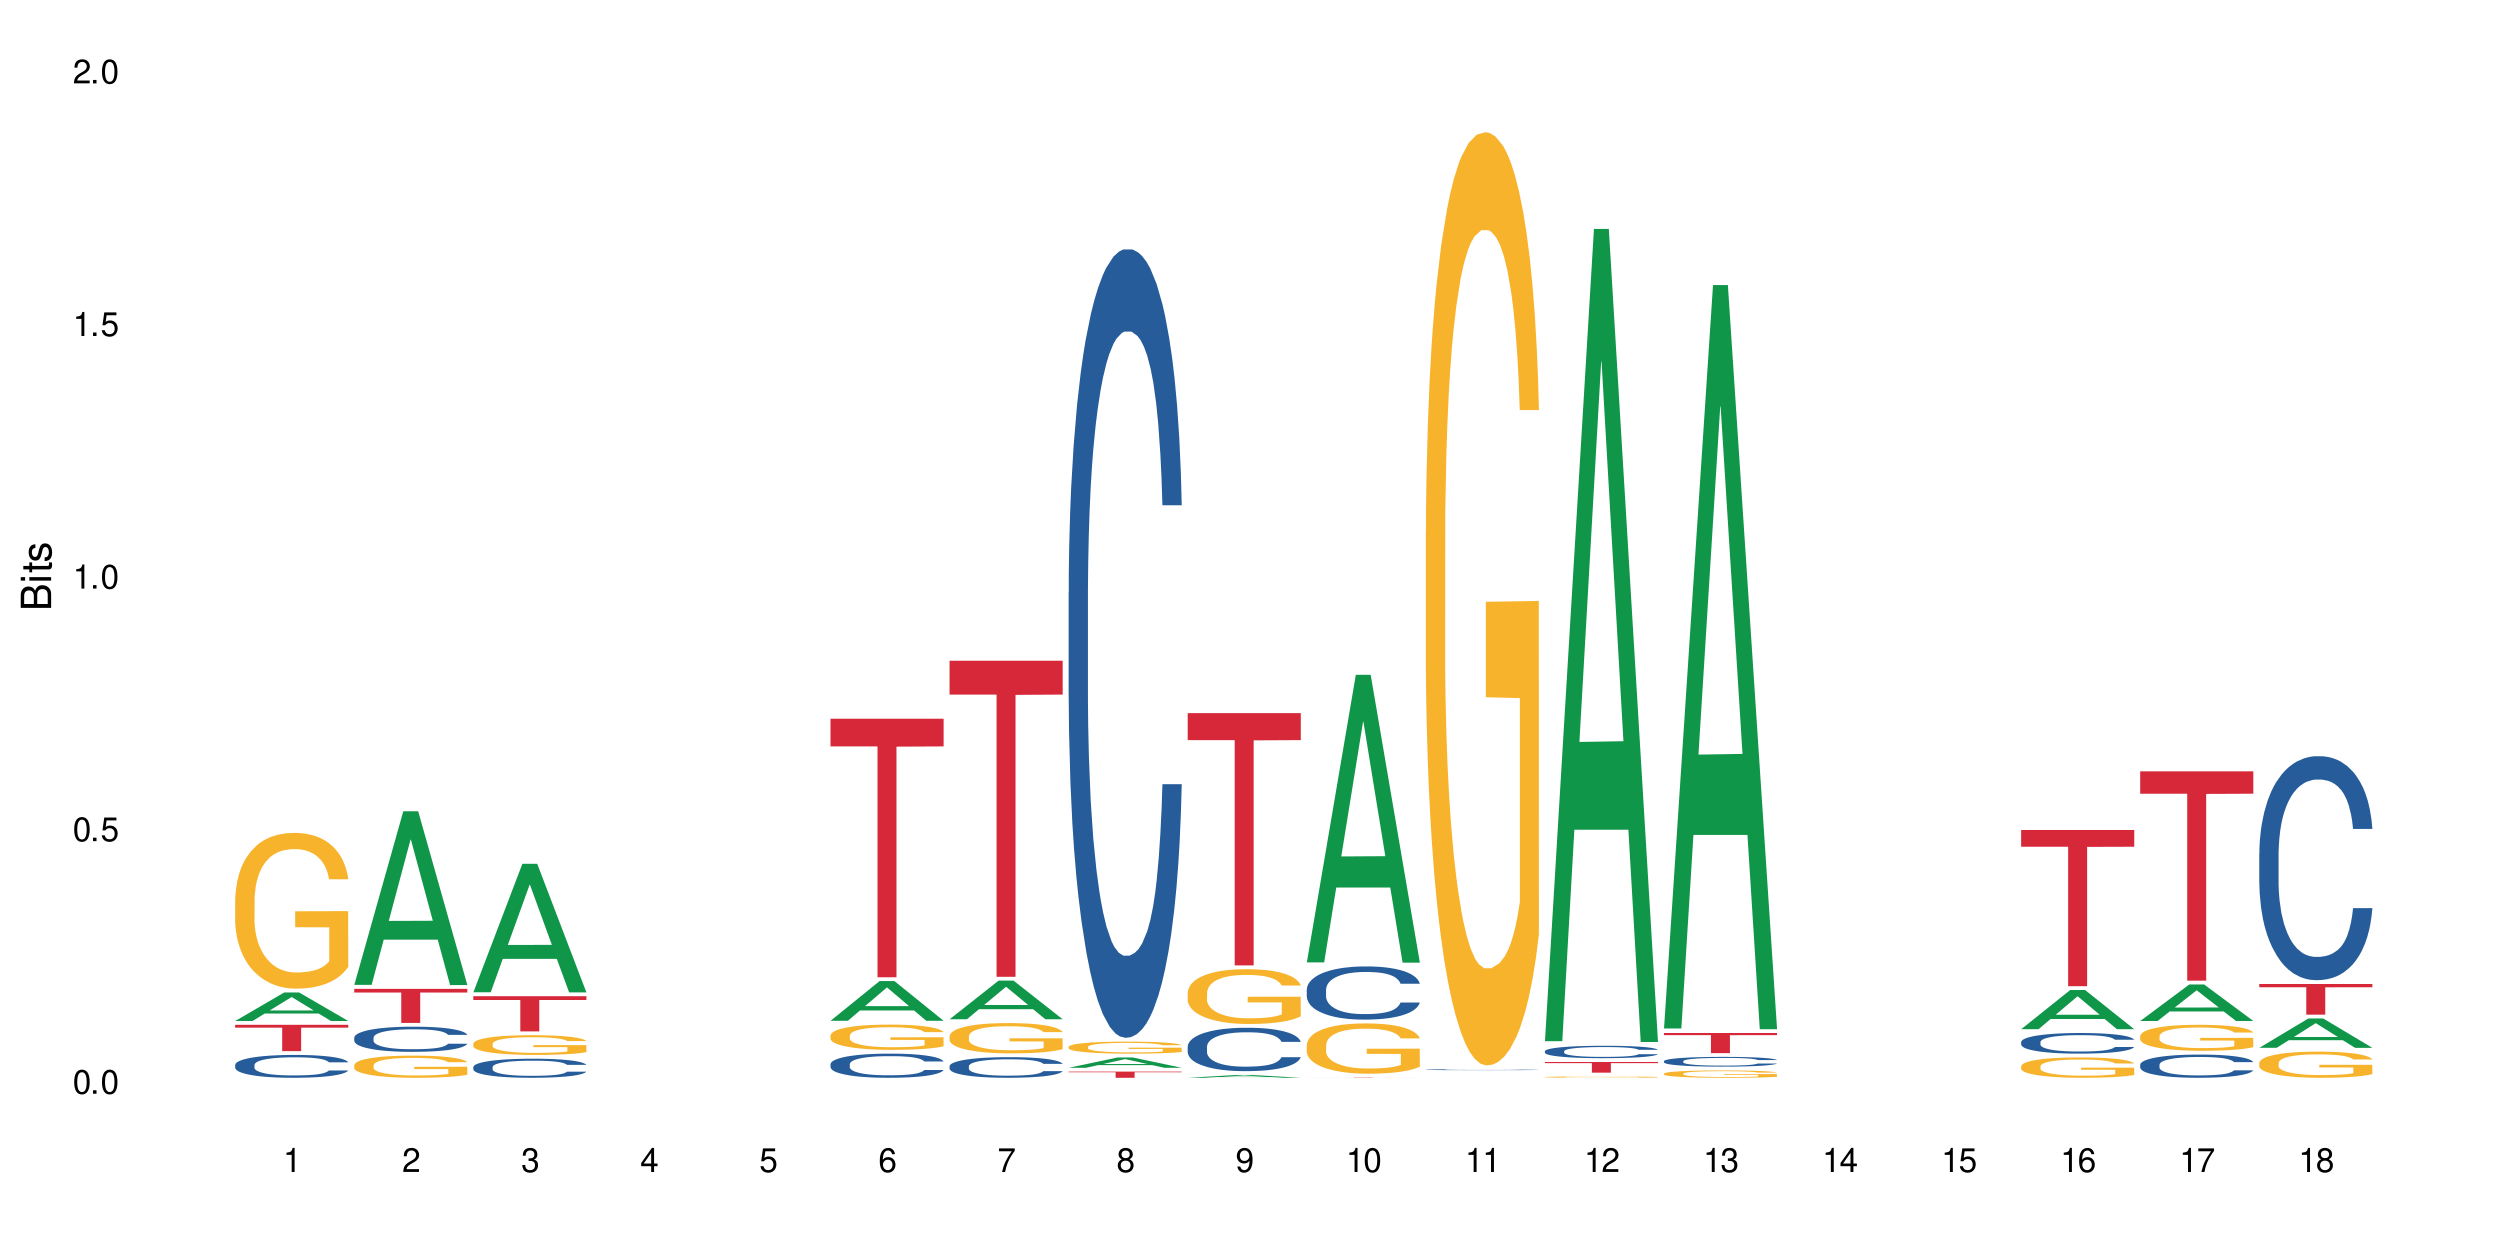 <?xml version="1.0" encoding="UTF-8"?>
<svg xmlns="http://www.w3.org/2000/svg" xmlns:xlink="http://www.w3.org/1999/xlink" width="720" height="360" viewBox="0 0 720 360">
<defs>
<g>
<g id="glyph-0-0">
</g>
<g id="glyph-0-1">
<path d="M 2.641 -6.938 C 2 -6.938 1.422 -6.656 1.078 -6.172 C 0.641 -5.562 0.406 -4.641 0.406 -3.359 C 0.406 -1.016 1.188 0.219 2.641 0.219 C 4.078 0.219 4.859 -1.016 4.859 -3.297 C 4.859 -4.641 4.656 -5.547 4.203 -6.172 C 3.844 -6.656 3.281 -6.938 2.641 -6.938 Z M 2.641 -6.188 C 3.547 -6.188 4 -5.25 4 -3.375 C 4 -1.406 3.562 -0.484 2.625 -0.484 C 1.734 -0.484 1.281 -1.438 1.281 -3.344 C 1.281 -5.25 1.734 -6.188 2.641 -6.188 Z M 2.641 -6.188 "/>
</g>
<g id="glyph-0-2">
<path d="M 1.828 -1 L 0.828 -1 L 0.828 0 L 1.828 0 Z M 1.828 -1 "/>
</g>
<g id="glyph-0-3">
<path d="M 4.562 -6.797 L 1.062 -6.797 L 0.547 -3.094 L 1.328 -3.094 C 1.719 -3.562 2.047 -3.734 2.578 -3.734 C 3.484 -3.734 4.062 -3.109 4.062 -2.094 C 4.062 -1.125 3.484 -0.531 2.578 -0.531 C 1.828 -0.531 1.375 -0.906 1.188 -1.672 L 0.328 -1.672 C 0.453 -1.109 0.547 -0.844 0.75 -0.594 C 1.125 -0.078 1.828 0.219 2.594 0.219 C 3.969 0.219 4.922 -0.781 4.922 -2.219 C 4.922 -3.562 4.031 -4.484 2.719 -4.484 C 2.25 -4.484 1.859 -4.359 1.469 -4.062 L 1.734 -5.969 L 4.562 -5.969 Z M 4.562 -6.797 "/>
</g>
<g id="glyph-0-4">
<path d="M 2.484 -4.938 L 2.484 0 L 3.328 0 L 3.328 -6.938 L 2.766 -6.938 C 2.469 -5.875 2.281 -5.734 0.984 -5.562 L 0.984 -4.938 Z M 2.484 -4.938 "/>
</g>
<g id="glyph-0-5">
<path d="M 4.859 -0.828 L 1.281 -0.828 C 1.359 -1.406 1.672 -1.781 2.5 -2.281 L 3.469 -2.828 C 4.406 -3.344 4.906 -4.062 4.906 -4.906 C 4.906 -5.484 4.672 -6.031 4.266 -6.406 C 3.859 -6.766 3.375 -6.938 2.719 -6.938 C 1.859 -6.938 1.219 -6.625 0.844 -6.031 C 0.609 -5.672 0.5 -5.234 0.484 -4.531 L 1.328 -4.531 C 1.359 -5.016 1.406 -5.281 1.531 -5.516 C 1.75 -5.938 2.188 -6.203 2.703 -6.203 C 3.469 -6.203 4.031 -5.641 4.031 -4.891 C 4.031 -4.344 3.719 -3.859 3.125 -3.516 L 2.234 -3 C 0.812 -2.172 0.406 -1.531 0.328 -0.016 L 4.859 -0.016 Z M 4.859 -0.828 "/>
</g>
<g id="glyph-0-6">
<path d="M 2.125 -3.188 L 2.578 -3.188 C 3.5 -3.188 3.984 -2.766 3.984 -1.922 C 3.984 -1.062 3.469 -0.531 2.594 -0.531 C 1.656 -0.531 1.203 -1 1.156 -2.016 L 0.312 -2.016 C 0.344 -1.453 0.438 -1.094 0.609 -0.781 C 0.953 -0.109 1.625 0.219 2.547 0.219 C 3.953 0.219 4.859 -0.625 4.859 -1.938 C 4.859 -2.828 4.516 -3.297 3.703 -3.594 C 4.344 -3.844 4.656 -4.328 4.656 -5.031 C 4.656 -6.219 3.875 -6.938 2.578 -6.938 C 1.203 -6.938 0.484 -6.172 0.453 -4.703 L 1.297 -4.703 C 1.312 -5.125 1.344 -5.359 1.453 -5.578 C 1.641 -5.969 2.062 -6.203 2.594 -6.203 C 3.344 -6.203 3.797 -5.75 3.797 -5 C 3.797 -4.516 3.609 -4.219 3.25 -4.047 C 3.016 -3.953 2.703 -3.922 2.125 -3.906 Z M 2.125 -3.188 "/>
</g>
<g id="glyph-0-7">
<path d="M 3.141 -1.672 L 3.141 0 L 3.984 0 L 3.984 -1.672 L 4.984 -1.672 L 4.984 -2.438 L 3.984 -2.438 L 3.984 -6.938 L 3.359 -6.938 L 0.266 -2.578 L 0.266 -1.672 Z M 3.141 -2.438 L 1 -2.438 L 3.141 -5.5 Z M 3.141 -2.438 "/>
</g>
<g id="glyph-0-8">
<path d="M 4.781 -5.125 C 4.609 -6.266 3.891 -6.938 2.844 -6.938 C 2.094 -6.938 1.422 -6.578 1.031 -5.953 C 0.594 -5.266 0.406 -4.422 0.406 -3.172 C 0.406 -2 0.578 -1.25 0.984 -0.641 C 1.359 -0.078 1.953 0.219 2.703 0.219 C 3.984 0.219 4.922 -0.75 4.922 -2.094 C 4.922 -3.375 4.062 -4.281 2.844 -4.281 C 2.172 -4.281 1.641 -4.031 1.281 -3.516 C 1.281 -5.234 1.828 -6.188 2.797 -6.188 C 3.391 -6.188 3.797 -5.797 3.938 -5.125 Z M 2.734 -3.531 C 3.547 -3.531 4.062 -2.953 4.062 -2.031 C 4.062 -1.156 3.484 -0.531 2.703 -0.531 C 1.922 -0.531 1.328 -1.188 1.328 -2.078 C 1.328 -2.938 1.906 -3.531 2.734 -3.531 Z M 2.734 -3.531 "/>
</g>
<g id="glyph-0-9">
<path d="M 4.984 -6.797 L 0.438 -6.797 L 0.438 -5.969 L 4.109 -5.969 C 2.5 -3.656 1.828 -2.234 1.328 0 L 2.219 0 C 2.594 -2.172 3.453 -4.047 4.984 -6.094 Z M 4.984 -6.797 "/>
</g>
<g id="glyph-0-10">
<path d="M 3.75 -3.656 C 4.469 -4.094 4.688 -4.438 4.688 -5.078 C 4.688 -6.172 3.844 -6.938 2.641 -6.938 C 1.438 -6.938 0.594 -6.172 0.594 -5.094 C 0.594 -4.438 0.812 -4.094 1.516 -3.656 C 0.734 -3.266 0.359 -2.703 0.359 -1.922 C 0.359 -0.656 1.281 0.219 2.641 0.219 C 3.984 0.219 4.922 -0.656 4.922 -1.922 C 4.922 -2.703 4.531 -3.266 3.75 -3.656 Z M 2.641 -6.188 C 3.359 -6.188 3.812 -5.75 3.812 -5.062 C 3.812 -4.406 3.344 -3.984 2.641 -3.984 C 1.922 -3.984 1.453 -4.406 1.453 -5.078 C 1.453 -5.75 1.922 -6.188 2.641 -6.188 Z M 2.641 -3.266 C 3.484 -3.266 4.062 -2.719 4.062 -1.906 C 4.062 -1.078 3.484 -0.531 2.625 -0.531 C 1.797 -0.531 1.219 -1.094 1.219 -1.906 C 1.219 -2.719 1.781 -3.266 2.641 -3.266 Z M 2.641 -3.266 "/>
</g>
<g id="glyph-0-11">
<path d="M 0.516 -1.578 C 0.672 -0.453 1.406 0.219 2.438 0.219 C 3.188 0.219 3.859 -0.141 4.266 -0.766 C 4.688 -1.453 4.891 -2.297 4.891 -3.547 C 4.891 -4.719 4.703 -5.453 4.312 -6.078 C 3.938 -6.641 3.344 -6.938 2.594 -6.938 C 1.297 -6.938 0.359 -5.969 0.359 -4.625 C 0.359 -3.344 1.234 -2.453 2.453 -2.453 C 3.094 -2.453 3.578 -2.672 4.016 -3.203 C 4 -1.484 3.469 -0.531 2.5 -0.531 C 1.906 -0.531 1.484 -0.906 1.359 -1.578 Z M 2.578 -6.203 C 3.375 -6.203 3.969 -5.531 3.969 -4.641 C 3.969 -3.797 3.391 -3.188 2.547 -3.188 C 1.734 -3.188 1.234 -3.766 1.234 -4.688 C 1.234 -5.562 1.797 -6.203 2.578 -6.203 Z M 2.578 -6.203 "/>
</g>
<g id="glyph-1-0">
</g>
<g id="glyph-1-1">
<path d="M 0 -0.953 L 0 -4.891 C 0 -5.719 -0.234 -6.344 -0.734 -6.797 C -1.188 -7.234 -1.812 -7.469 -2.5 -7.469 C -3.547 -7.469 -4.188 -7 -4.625 -5.875 C -4.984 -6.688 -5.625 -7.094 -6.531 -7.094 C -7.172 -7.094 -7.734 -6.859 -8.141 -6.391 C -8.562 -5.922 -8.75 -5.344 -8.75 -4.5 L -8.75 -0.953 Z M -4.984 -2.062 L -7.766 -2.062 L -7.766 -4.219 C -7.766 -4.844 -7.688 -5.203 -7.453 -5.5 C -7.219 -5.812 -6.859 -5.969 -6.375 -5.969 C -5.891 -5.969 -5.531 -5.812 -5.297 -5.5 C -5.062 -5.203 -4.984 -4.844 -4.984 -4.219 Z M -0.984 -2.062 L -4 -2.062 L -4 -4.781 C -4 -5.766 -3.438 -6.359 -2.484 -6.359 C -1.547 -6.359 -0.984 -5.766 -0.984 -4.781 Z M -0.984 -2.062 "/>
</g>
<g id="glyph-1-2">
<path d="M -6.281 -1.797 L -6.281 -0.797 L 0 -0.797 L 0 -1.797 Z M -8.75 -1.797 L -8.75 -0.797 L -7.484 -0.797 L -7.484 -1.797 Z M -8.75 -1.797 "/>
</g>
<g id="glyph-1-3">
<path d="M -6.281 -3.047 L -6.281 -2.016 L -8.016 -2.016 L -8.016 -1.016 L -6.281 -1.016 L -6.281 -0.172 L -5.469 -0.172 L -5.469 -1.016 L -0.719 -1.016 C -0.078 -1.016 0.281 -1.453 0.281 -2.234 C 0.281 -2.5 0.25 -2.719 0.188 -3.047 L -0.641 -3.047 C -0.609 -2.906 -0.594 -2.766 -0.594 -2.562 C -0.594 -2.141 -0.719 -2.016 -1.156 -2.016 L -5.469 -2.016 L -5.469 -3.047 Z M -6.281 -3.047 "/>
</g>
<g id="glyph-1-4">
<path d="M -4.531 -5.25 C -5.766 -5.25 -6.469 -4.422 -6.469 -2.969 C -6.469 -1.516 -5.719 -0.562 -4.547 -0.562 C -3.562 -0.562 -3.094 -1.062 -2.734 -2.562 L -2.516 -3.484 C -2.344 -4.188 -2.094 -4.469 -1.641 -4.469 C -1.047 -4.469 -0.641 -3.875 -0.641 -3 C -0.641 -2.453 -0.797 -2 -1.062 -1.75 C -1.25 -1.594 -1.422 -1.531 -1.875 -1.469 L -1.875 -0.406 C -0.422 -0.453 0.281 -1.266 0.281 -2.922 C 0.281 -4.5 -0.5 -5.516 -1.719 -5.516 C -2.656 -5.516 -3.172 -4.984 -3.469 -3.734 L -3.703 -2.766 C -3.891 -1.953 -4.156 -1.609 -4.594 -1.609 C -5.188 -1.609 -5.547 -2.125 -5.547 -2.938 C -5.547 -3.75 -5.203 -4.172 -4.531 -4.203 Z M -4.531 -5.25 "/>
</g>
</g>
</defs>
<rect x="-72" y="-36" width="864" height="432" fill="rgb(100%, 100%, 100%)" fill-opacity="1"/>
<path fill-rule="nonzero" fill="rgb(6.275%, 58.824%, 28.235%)" fill-opacity="1" d="M 67.73 294.047 L 67.766 294.039 L 81.859 285.828 L 86.141 285.828 L 100.309 294.055 L 95.332 294.055 L 91.781 291.906 L 76.223 291.906 L 72.742 294.047 L 67.73 294.047 L 77.719 291.02 L 90.352 291.012 L 84.055 287.172 L 83.984 287.164 L 83.914 287.188 L 77.684 291.012 L 77.719 291.02 Z M 67.73 294.047 "/>
<path fill-rule="nonzero" fill="rgb(14.51%, 36.078%, 60%)" fill-opacity="1" d="M 67.73 306.688 L 67.77 306.68 L 67.77 306.535 L 67.891 306.309 L 68.168 306.02 L 68.445 305.82 L 69.16 305.465 L 70.152 305.125 L 71.188 304.859 L 71.941 304.703 L 72.617 304.582 L 74.168 304.359 L 75.16 304.246 L 76.234 304.145 L 77.543 304.039 L 78.496 303.98 L 80.641 303.883 L 82.23 303.844 L 83.461 303.824 L 86.125 303.824 L 87.715 303.848 L 88.867 303.879 L 90.137 303.926 L 91.211 303.98 L 93.078 304.113 L 94.746 304.281 L 95.5 304.379 L 96.691 304.562 L 97.605 304.746 L 98.242 304.902 L 98.957 305.125 L 99.594 305.395 L 100.07 305.699 L 100.309 305.961 L 94.746 305.961 L 94.469 305.719 L 94.148 305.531 L 93.555 305.285 L 92.957 305.109 L 92.125 304.938 L 91.367 304.824 L 90.336 304.707 L 89.422 304.637 L 88.469 304.582 L 87.555 304.547 L 85.809 304.512 L 83.781 304.512 L 83.027 304.523 L 81.477 304.57 L 80.641 304.613 L 79.449 304.695 L 78.617 304.773 L 77.621 304.895 L 76.949 304.996 L 76.113 305.152 L 75.516 305.293 L 74.844 305.488 L 74.445 305.641 L 74.086 305.809 L 73.77 306.008 L 73.531 306.219 L 73.371 306.441 L 73.293 306.656 L 73.293 307.59 L 73.371 307.805 L 73.57 308.059 L 74.086 308.426 L 74.844 308.742 L 75.715 308.996 L 76.551 309.176 L 77.027 309.262 L 77.664 309.355 L 78.656 309.477 L 80.086 309.598 L 80.922 309.645 L 82.191 309.691 L 83.504 309.719 L 85.25 309.719 L 86.801 309.691 L 87.832 309.664 L 88.906 309.613 L 90.375 309.512 L 91.289 309.418 L 92.082 309.301 L 92.68 309.188 L 93.078 309.09 L 93.672 308.906 L 94.148 308.699 L 94.508 308.492 L 94.746 308.285 L 100.309 308.285 L 100.07 308.527 L 99.711 308.762 L 99.355 308.934 L 98.797 309.145 L 98.16 309.332 L 97.246 309.543 L 96.492 309.68 L 95.5 309.832 L 94.586 309.945 L 93.594 310.047 L 92.125 310.168 L 91.168 310.227 L 90.137 310.281 L 88.906 310.332 L 87.355 310.371 L 85.688 310.398 L 84.137 310.402 L 82.469 310.391 L 81.238 310.367 L 79.609 310.312 L 77.582 310.203 L 76.113 310.09 L 74.961 309.977 L 73.969 309.855 L 72.855 309.691 L 71.426 309.43 L 70.551 309.223 L 69.957 309.055 L 69.281 308.82 L 68.805 308.609 L 68.246 308.273 L 67.852 307.848 L 67.73 307.516 Z M 67.73 306.688 "/>
<path fill-rule="nonzero" fill="rgb(96.863%, 70.196%, 16.863%)" fill-opacity="1" d="M 67.73 259.086 L 67.77 259.043 L 67.77 258.223 L 67.93 256.379 L 68.328 253.84 L 68.844 251.75 L 69.398 250.109 L 69.758 249.25 L 70.352 248.023 L 70.871 247.121 L 72.18 245.277 L 73.848 243.555 L 74.762 242.816 L 75.797 242.121 L 77.266 241.344 L 77.941 241.055 L 80.008 240.402 L 82.352 239.992 L 84.934 239.867 L 86.125 239.91 L 87.754 240.074 L 89.977 240.523 L 91.25 240.934 L 92.242 241.344 L 93.273 241.875 L 94.547 242.695 L 95.738 243.68 L 96.691 244.66 L 97.645 245.891 L 98.441 247.203 L 99.113 248.637 L 99.711 250.355 L 100.07 251.793 L 100.309 253.227 L 94.785 253.227 L 94.469 251.793 L 94.109 250.684 L 93.516 249.332 L 92.918 248.348 L 92.32 247.57 L 91.211 246.504 L 90.258 245.852 L 89.062 245.277 L 87.914 244.906 L 86.602 244.66 L 85.809 244.578 L 83.699 244.578 L 81.793 244.867 L 80.684 245.195 L 79.887 245.523 L 78.773 246.137 L 78.102 246.629 L 77.703 246.957 L 76.512 248.227 L 75.715 249.375 L 75.277 250.152 L 74.723 251.383 L 74.324 252.488 L 73.887 254.125 L 73.648 255.355 L 73.332 258.141 L 73.293 265.516 L 73.41 267.074 L 73.648 268.754 L 73.969 270.23 L 74.445 271.785 L 74.922 272.973 L 75.754 274.574 L 76.473 275.637 L 77.027 276.336 L 78.102 277.441 L 78.535 277.809 L 79.57 278.547 L 80.641 279.121 L 81.953 279.613 L 82.945 279.859 L 84.535 280.062 L 86.562 280.062 L 88.945 279.816 L 90.453 279.488 L 91.488 279.16 L 92.164 278.875 L 92.996 278.426 L 93.594 278.016 L 94.148 277.562 L 94.824 276.867 L 94.824 267.074 L 85.012 267.035 L 85.012 262.445 L 100.266 262.402 L 100.309 278.426 L 99.473 279.531 L 98.441 280.594 L 97.445 281.414 L 96.414 282.113 L 94.945 282.891 L 93.754 283.383 L 91.926 283.957 L 90.258 284.324 L 88.508 284.57 L 86.957 284.691 L 85.133 284.734 L 83.504 284.652 L 81.754 284.406 L 80.363 284.078 L 79.094 283.668 L 77.82 283.137 L 76.234 282.277 L 75.199 281.578 L 74.129 280.719 L 73.055 279.695 L 72.102 278.586 L 71.465 277.727 L 70.828 276.742 L 70.152 275.516 L 69.52 274.121 L 69.043 272.852 L 68.605 271.418 L 68.289 270.066 L 67.969 268.223 L 67.809 266.746 L 67.73 265.477 Z M 67.73 259.086 "/>
<path fill-rule="nonzero" fill="rgb(83.922%, 15.686%, 22.353%)" fill-opacity="1" d="M 67.73 295.148 L 100.309 295.148 L 100.309 295.961 L 86.73 295.969 L 86.73 302.73 L 81.27 302.73 L 81.27 295.973 L 81.188 295.961 L 67.73 295.961 Z M 67.73 295.148 "/>
<path fill-rule="nonzero" fill="rgb(6.275%, 58.824%, 28.235%)" fill-opacity="1" d="M 102.023 283.648 L 102.055 283.602 L 116.152 233.637 L 120.434 233.637 L 134.598 283.695 L 129.621 283.695 L 126.07 270.629 L 110.512 270.629 L 107.035 283.648 L 102.023 283.648 L 112.012 265.223 L 124.645 265.176 L 118.344 241.816 L 118.273 241.77 L 118.207 241.91 L 111.977 265.176 L 112.012 265.223 Z M 102.023 283.648 "/>
<path fill-rule="nonzero" fill="rgb(14.51%, 36.078%, 60%)" fill-opacity="1" d="M 102.023 298.84 L 102.062 298.832 L 102.062 298.676 L 102.18 298.422 L 102.457 298.105 L 102.738 297.887 L 103.453 297.496 L 104.445 297.121 L 105.477 296.828 L 106.234 296.656 L 106.906 296.523 L 108.457 296.281 L 109.449 296.152 L 110.523 296.043 L 111.836 295.93 L 112.789 295.863 L 114.934 295.758 L 116.523 295.711 L 117.754 295.691 L 120.414 295.691 L 122.004 295.719 L 123.156 295.75 L 124.426 295.805 L 125.5 295.863 L 127.367 296.008 L 129.035 296.195 L 129.789 296.301 L 130.98 296.504 L 131.895 296.703 L 132.531 296.875 L 133.246 297.121 L 133.883 297.418 L 134.359 297.754 L 134.598 298.039 L 129.035 298.039 L 128.758 297.773 L 128.441 297.57 L 127.844 297.297 L 127.25 297.105 L 126.414 296.914 L 125.66 296.789 L 124.625 296.664 L 123.711 296.586 L 122.758 296.523 L 121.844 296.484 L 120.098 296.445 L 118.07 296.445 L 117.316 296.457 L 115.766 296.512 L 114.934 296.559 L 113.742 296.648 L 112.906 296.734 L 111.914 296.867 L 111.238 296.98 L 110.402 297.152 L 109.809 297.305 L 109.133 297.523 L 108.734 297.688 L 108.379 297.875 L 108.059 298.094 L 107.82 298.324 L 107.664 298.57 L 107.582 298.809 L 107.582 299.832 L 107.664 300.07 L 107.863 300.348 L 108.379 300.75 L 109.133 301.102 L 110.008 301.379 L 110.84 301.578 L 111.316 301.672 L 111.953 301.777 L 112.945 301.91 L 114.375 302.043 L 115.211 302.094 L 116.48 302.148 L 117.793 302.176 L 119.543 302.176 L 121.09 302.148 L 122.125 302.113 L 123.195 302.062 L 124.664 301.949 L 125.578 301.844 L 126.375 301.719 L 126.969 301.594 L 127.367 301.484 L 127.965 301.281 L 128.441 301.055 L 128.797 300.824 L 129.035 300.602 L 134.598 300.602 L 134.359 300.863 L 134 301.121 L 133.645 301.312 L 133.09 301.547 L 132.453 301.75 L 131.539 301.98 L 130.785 302.133 L 129.789 302.301 L 128.875 302.426 L 127.883 302.539 L 126.414 302.672 L 125.461 302.738 L 124.426 302.797 L 123.195 302.848 L 121.648 302.895 L 119.977 302.922 L 118.43 302.93 L 116.762 302.914 L 115.527 302.887 L 113.898 302.828 L 111.875 302.711 L 110.402 302.586 L 109.25 302.457 L 108.258 302.328 L 107.145 302.148 L 105.715 301.855 L 104.844 301.633 L 104.246 301.445 L 103.57 301.188 L 103.094 300.957 L 102.539 300.586 L 102.141 300.117 L 102.023 299.754 Z M 102.023 298.84 "/>
<path fill-rule="nonzero" fill="rgb(96.863%, 70.196%, 16.863%)" fill-opacity="1" d="M 102.023 306.754 L 102.062 306.75 L 102.062 306.633 L 102.219 306.371 L 102.617 306.008 L 103.133 305.711 L 103.691 305.48 L 104.047 305.355 L 104.645 305.18 L 105.16 305.055 L 106.473 304.793 L 108.141 304.547 L 109.055 304.441 L 110.086 304.344 L 111.555 304.23 L 112.23 304.191 L 114.297 304.098 L 116.641 304.039 L 119.223 304.023 L 120.414 304.027 L 122.043 304.051 L 124.27 304.113 L 125.539 304.172 L 126.531 304.23 L 127.566 304.309 L 128.836 304.426 L 130.027 304.562 L 130.98 304.703 L 131.938 304.879 L 132.73 305.066 L 133.406 305.27 L 134 305.512 L 134.359 305.719 L 134.598 305.922 L 129.074 305.922 L 128.758 305.719 L 128.398 305.559 L 127.805 305.367 L 127.207 305.227 L 126.613 305.117 L 125.5 304.965 L 124.547 304.871 L 123.355 304.793 L 122.203 304.738 L 120.891 304.703 L 120.098 304.691 L 117.992 304.691 L 116.086 304.734 L 114.973 304.781 L 114.18 304.824 L 113.066 304.914 L 112.391 304.984 L 111.992 305.031 L 110.801 305.211 L 110.008 305.375 L 109.57 305.484 L 109.012 305.66 L 108.617 305.816 L 108.18 306.051 L 107.941 306.223 L 107.621 306.621 L 107.582 307.668 L 107.703 307.891 L 107.941 308.129 L 108.258 308.34 L 108.734 308.562 L 109.211 308.73 L 110.047 308.957 L 110.762 309.109 L 111.316 309.207 L 112.391 309.367 L 112.828 309.418 L 113.859 309.523 L 114.934 309.605 L 116.242 309.676 L 117.238 309.711 L 118.824 309.738 L 120.852 309.738 L 123.234 309.703 L 124.746 309.656 L 125.777 309.609 L 126.453 309.57 L 127.289 309.504 L 127.883 309.445 L 128.441 309.383 L 129.117 309.285 L 129.117 307.891 L 119.301 307.887 L 119.301 307.234 L 134.559 307.227 L 134.598 309.504 L 133.762 309.664 L 132.73 309.812 L 131.738 309.93 L 130.703 310.031 L 129.234 310.141 L 128.043 310.211 L 126.215 310.293 L 124.547 310.344 L 122.797 310.379 L 121.25 310.398 L 119.422 310.402 L 117.793 310.391 L 116.047 310.355 L 114.656 310.309 L 113.383 310.25 L 112.113 310.176 L 110.523 310.055 L 109.488 309.953 L 108.418 309.832 L 107.344 309.688 L 106.391 309.527 L 105.754 309.406 L 105.121 309.266 L 104.445 309.09 L 103.809 308.895 L 103.332 308.711 L 102.895 308.508 L 102.578 308.316 L 102.262 308.055 L 102.102 307.844 L 102.023 307.664 Z M 102.023 306.754 "/>
<path fill-rule="nonzero" fill="rgb(83.922%, 15.686%, 22.353%)" fill-opacity="1" d="M 102.023 284.789 L 134.598 284.789 L 134.598 285.84 L 121.02 285.852 L 121.02 294.598 L 115.559 294.598 L 115.559 285.859 L 115.48 285.84 L 102.023 285.84 Z M 102.023 284.789 "/>
<path fill-rule="nonzero" fill="rgb(6.275%, 58.824%, 28.235%)" fill-opacity="1" d="M 136.312 285.781 L 136.348 285.75 L 150.441 248.781 L 154.723 248.781 L 168.887 285.816 L 163.91 285.816 L 160.359 276.148 L 144.805 276.148 L 141.324 285.781 L 136.312 285.781 L 146.301 272.152 L 158.934 272.117 L 152.637 254.832 L 152.566 254.797 L 152.496 254.902 L 146.266 272.117 L 146.301 272.152 Z M 136.312 285.781 "/>
<path fill-rule="nonzero" fill="rgb(14.51%, 36.078%, 60%)" fill-opacity="1" d="M 136.312 307.301 L 136.352 307.297 L 136.352 307.176 L 136.473 306.984 L 136.75 306.742 L 137.027 306.578 L 137.742 306.281 L 138.734 305.996 L 139.77 305.773 L 140.523 305.645 L 141.199 305.543 L 142.746 305.359 L 143.742 305.262 L 144.812 305.176 L 146.125 305.094 L 147.078 305.043 L 149.223 304.961 L 150.812 304.926 L 152.043 304.91 L 154.707 304.91 L 156.293 304.93 L 157.445 304.957 L 158.719 304.996 L 159.789 305.043 L 161.656 305.152 L 163.328 305.293 L 164.082 305.371 L 165.273 305.527 L 166.188 305.68 L 166.824 305.809 L 167.539 305.996 L 168.172 306.223 L 168.648 306.477 L 168.887 306.691 L 163.328 306.691 L 163.047 306.492 L 162.73 306.336 L 162.133 306.133 L 161.539 305.984 L 160.703 305.84 L 159.949 305.746 L 158.918 305.648 L 158.004 305.59 L 157.051 305.543 L 156.137 305.512 L 154.387 305.484 L 152.363 305.484 L 151.605 305.492 L 150.059 305.535 L 149.223 305.57 L 148.031 305.641 L 147.195 305.703 L 146.203 305.805 L 145.527 305.891 L 144.695 306.02 L 144.098 306.137 L 143.422 306.301 L 143.027 306.426 L 142.668 306.566 L 142.352 306.734 L 142.113 306.91 L 141.953 307.094 L 141.875 307.273 L 141.875 308.055 L 141.953 308.234 L 142.152 308.445 L 142.668 308.75 L 143.422 309.016 L 144.297 309.227 L 145.133 309.379 L 145.609 309.449 L 146.242 309.527 L 147.238 309.629 L 148.668 309.73 L 149.5 309.77 L 150.773 309.809 L 152.082 309.832 L 153.832 309.832 L 155.383 309.809 L 156.414 309.785 L 157.488 309.746 L 158.957 309.66 L 159.871 309.578 L 160.664 309.484 L 161.262 309.387 L 161.656 309.309 L 162.254 309.152 L 162.73 308.98 L 163.09 308.805 L 163.328 308.637 L 168.887 308.637 L 168.648 308.836 L 168.293 309.031 L 167.934 309.18 L 167.379 309.352 L 166.742 309.508 L 165.828 309.684 L 165.074 309.801 L 164.082 309.926 L 163.168 310.02 L 162.176 310.105 L 160.703 310.207 L 159.75 310.258 L 158.719 310.301 L 157.488 310.344 L 155.938 310.379 L 154.27 310.398 L 152.719 310.402 L 151.051 310.391 L 149.82 310.371 L 148.191 310.328 L 146.164 310.238 L 144.695 310.141 L 143.543 310.047 L 142.551 309.945 L 141.438 309.809 L 140.008 309.59 L 139.133 309.418 L 138.535 309.277 L 137.863 309.082 L 137.383 308.906 L 136.828 308.625 L 136.43 308.27 L 136.312 307.992 Z M 136.312 307.301 "/>
<path fill-rule="nonzero" fill="rgb(96.863%, 70.196%, 16.863%)" fill-opacity="1" d="M 136.312 300.57 L 136.352 300.566 L 136.352 300.461 L 136.512 300.227 L 136.906 299.906 L 137.426 299.641 L 137.98 299.434 L 138.34 299.324 L 138.934 299.172 L 139.449 299.055 L 140.762 298.824 L 142.43 298.605 L 143.344 298.512 L 144.375 298.422 L 145.848 298.324 L 146.523 298.289 L 148.586 298.207 L 150.93 298.152 L 153.516 298.137 L 154.707 298.145 L 156.336 298.164 L 158.559 298.223 L 159.832 298.273 L 160.824 298.324 L 161.855 298.391 L 163.129 298.496 L 164.32 298.621 L 165.273 298.746 L 166.227 298.898 L 167.02 299.066 L 167.695 299.246 L 168.293 299.465 L 168.648 299.648 L 168.887 299.828 L 163.367 299.828 L 163.047 299.648 L 162.691 299.508 L 162.094 299.336 L 161.5 299.211 L 160.902 299.113 L 159.789 298.977 L 158.836 298.895 L 157.645 298.824 L 156.492 298.777 L 155.184 298.746 L 154.387 298.734 L 152.281 298.734 L 150.375 298.77 L 149.262 298.812 L 148.469 298.855 L 147.355 298.93 L 146.68 298.992 L 146.285 299.035 L 145.09 299.195 L 144.297 299.34 L 143.859 299.441 L 143.305 299.594 L 142.906 299.734 L 142.469 299.941 L 142.23 300.098 L 141.914 300.449 L 141.875 301.387 L 141.992 301.582 L 142.23 301.793 L 142.551 301.98 L 143.027 302.18 L 143.504 302.328 L 144.336 302.531 L 145.051 302.664 L 145.609 302.754 L 146.68 302.895 L 147.117 302.941 L 148.152 303.035 L 149.223 303.105 L 150.535 303.168 L 151.527 303.199 L 153.117 303.227 L 155.145 303.227 L 157.527 303.195 L 159.035 303.152 L 160.07 303.113 L 160.742 303.074 L 161.578 303.02 L 162.176 302.965 L 162.73 302.91 L 163.406 302.82 L 163.406 301.582 L 153.594 301.578 L 153.594 300.996 L 168.848 300.992 L 168.887 303.02 L 168.055 303.16 L 167.02 303.293 L 166.027 303.398 L 164.996 303.484 L 163.523 303.586 L 162.332 303.645 L 160.504 303.719 L 158.836 303.766 L 157.09 303.797 L 155.539 303.812 L 153.711 303.816 L 152.082 303.809 L 150.336 303.777 L 148.945 303.734 L 147.676 303.684 L 146.402 303.613 L 144.812 303.508 L 143.781 303.418 L 142.707 303.309 L 141.637 303.18 L 140.684 303.039 L 140.047 302.93 L 139.41 302.805 L 138.734 302.648 L 138.102 302.473 L 137.625 302.312 L 137.188 302.133 L 136.867 301.961 L 136.551 301.727 L 136.391 301.539 L 136.312 301.379 Z M 136.312 300.57 "/>
<path fill-rule="nonzero" fill="rgb(83.922%, 15.686%, 22.353%)" fill-opacity="1" d="M 136.312 286.91 L 168.887 286.91 L 168.887 287.996 L 155.312 288.004 L 155.312 297.043 L 149.848 297.043 L 149.848 288.016 L 149.77 287.996 L 136.312 287.996 Z M 136.312 286.91 "/>
<path fill-rule="nonzero" fill="rgb(6.275%, 58.824%, 28.235%)" fill-opacity="1" d="M 239.184 293.984 L 239.219 293.977 L 253.312 282.551 L 257.594 282.551 L 271.762 293.996 L 266.781 293.996 L 263.234 291.008 L 247.676 291.008 L 244.195 293.984 L 239.184 293.984 L 249.172 289.773 L 261.805 289.762 L 255.508 284.422 L 255.438 284.41 L 255.367 284.441 L 249.137 289.762 L 249.172 289.773 Z M 239.184 293.984 "/>
<path fill-rule="nonzero" fill="rgb(14.51%, 36.078%, 60%)" fill-opacity="1" d="M 239.184 306.477 L 239.223 306.469 L 239.223 306.316 L 239.344 306.074 L 239.621 305.77 L 239.898 305.559 L 240.613 305.184 L 241.605 304.824 L 242.641 304.543 L 243.395 304.379 L 244.07 304.25 L 245.621 304.016 L 246.613 303.895 L 247.684 303.785 L 248.996 303.68 L 249.949 303.613 L 252.094 303.512 L 253.684 303.469 L 254.914 303.449 L 257.578 303.449 L 259.168 303.477 L 260.32 303.508 L 261.59 303.559 L 262.664 303.613 L 264.531 303.754 L 266.199 303.934 L 266.953 304.035 L 268.145 304.23 L 269.059 304.422 L 269.695 304.586 L 270.41 304.824 L 271.043 305.109 L 271.52 305.434 L 271.762 305.707 L 266.199 305.707 L 265.922 305.453 L 265.602 305.254 L 265.008 304.996 L 264.41 304.809 L 263.574 304.625 L 262.82 304.504 L 261.789 304.383 L 260.875 304.309 L 259.922 304.25 L 259.008 304.211 L 257.258 304.176 L 255.234 304.176 L 254.48 304.188 L 252.93 304.238 L 252.094 304.281 L 250.902 304.371 L 250.07 304.453 L 249.074 304.582 L 248.402 304.688 L 247.566 304.855 L 246.969 305 L 246.293 305.211 L 245.898 305.371 L 245.539 305.547 L 245.223 305.758 L 244.984 305.98 L 244.824 306.215 L 244.746 306.441 L 244.746 307.43 L 244.824 307.656 L 245.023 307.926 L 245.539 308.312 L 246.293 308.648 L 247.168 308.914 L 248.004 309.105 L 248.48 309.195 L 249.117 309.297 L 250.109 309.426 L 251.539 309.551 L 252.375 309.602 L 253.645 309.652 L 254.957 309.68 L 256.703 309.68 L 258.254 309.652 L 259.285 309.621 L 260.359 309.57 L 261.828 309.461 L 262.742 309.359 L 263.535 309.238 L 264.133 309.117 L 264.531 309.016 L 265.125 308.82 L 265.602 308.605 L 265.961 308.383 L 266.199 308.164 L 271.762 308.164 L 271.52 308.418 L 271.164 308.668 L 270.805 308.852 L 270.25 309.074 L 269.613 309.27 L 268.699 309.492 L 267.945 309.641 L 266.953 309.801 L 266.039 309.918 L 265.047 310.027 L 263.574 310.156 L 262.621 310.219 L 261.59 310.277 L 260.359 310.328 L 258.809 310.371 L 257.141 310.395 L 255.59 310.402 L 253.922 310.391 L 252.691 310.363 L 251.062 310.309 L 249.035 310.191 L 247.566 310.07 L 246.414 309.953 L 245.422 309.824 L 244.309 309.652 L 242.879 309.371 L 242.004 309.156 L 241.41 308.98 L 240.734 308.73 L 240.258 308.508 L 239.699 308.152 L 239.305 307.703 L 239.184 307.352 Z M 239.184 306.477 "/>
<path fill-rule="nonzero" fill="rgb(96.863%, 70.196%, 16.863%)" fill-opacity="1" d="M 239.184 298.203 L 239.223 298.195 L 239.223 298.062 L 239.383 297.766 L 239.781 297.352 L 240.297 297.016 L 240.852 296.75 L 241.211 296.609 L 241.805 296.41 L 242.32 296.266 L 243.633 295.965 L 245.301 295.688 L 246.215 295.566 L 247.25 295.453 L 248.719 295.328 L 249.395 295.281 L 251.461 295.176 L 253.805 295.109 L 256.387 295.09 L 257.578 295.098 L 259.207 295.121 L 261.43 295.195 L 262.703 295.262 L 263.695 295.328 L 264.727 295.414 L 266 295.547 L 267.191 295.707 L 268.145 295.867 L 269.098 296.066 L 269.895 296.277 L 270.566 296.512 L 271.164 296.789 L 271.52 297.02 L 271.762 297.254 L 266.238 297.254 L 265.922 297.02 L 265.562 296.84 L 264.965 296.621 L 264.371 296.465 L 263.773 296.336 L 262.664 296.164 L 261.707 296.059 L 260.516 295.965 L 259.363 295.906 L 258.055 295.867 L 257.258 295.852 L 255.152 295.852 L 253.246 295.898 L 252.133 295.953 L 251.34 296.004 L 250.227 296.105 L 249.551 296.184 L 249.156 296.238 L 247.965 296.445 L 247.168 296.629 L 246.73 296.754 L 246.176 296.953 L 245.777 297.133 L 245.34 297.398 L 245.102 297.598 L 244.785 298.051 L 244.746 299.242 L 244.863 299.496 L 245.102 299.77 L 245.422 300.008 L 245.898 300.258 L 246.375 300.453 L 247.207 300.711 L 247.922 300.883 L 248.48 300.996 L 249.551 301.176 L 249.988 301.234 L 251.023 301.355 L 252.094 301.445 L 253.406 301.527 L 254.398 301.566 L 255.988 301.602 L 258.016 301.602 L 260.398 301.559 L 261.906 301.508 L 262.941 301.453 L 263.617 301.406 L 264.449 301.336 L 265.047 301.27 L 265.602 301.195 L 266.277 301.082 L 266.277 299.496 L 256.465 299.488 L 256.465 298.746 L 271.719 298.738 L 271.762 301.336 L 270.926 301.512 L 269.895 301.688 L 268.898 301.82 L 267.867 301.93 L 266.398 302.059 L 265.203 302.137 L 263.379 302.23 L 261.707 302.289 L 259.961 302.328 L 258.41 302.348 L 256.586 302.355 L 254.957 302.344 L 253.207 302.305 L 251.816 302.25 L 250.547 302.184 L 249.273 302.098 L 247.684 301.957 L 246.652 301.844 L 245.578 301.707 L 244.508 301.539 L 243.555 301.359 L 242.918 301.223 L 242.281 301.062 L 241.605 300.863 L 240.973 300.637 L 240.496 300.434 L 240.059 300.199 L 239.738 299.98 L 239.422 299.684 L 239.262 299.441 L 239.184 299.238 Z M 239.184 298.203 "/>
<path fill-rule="nonzero" fill="rgb(83.922%, 15.686%, 22.353%)" fill-opacity="1" d="M 239.184 206.996 L 271.762 206.996 L 271.762 214.965 L 258.184 215.035 L 258.184 281.457 L 252.723 281.457 L 252.723 215.105 L 252.641 214.965 L 239.184 214.965 Z M 239.184 206.996 "/>
<path fill-rule="nonzero" fill="rgb(6.275%, 58.824%, 28.235%)" fill-opacity="1" d="M 273.473 293.547 L 273.508 293.535 L 287.605 282.41 L 291.887 282.41 L 306.051 293.555 L 301.074 293.555 L 297.523 290.645 L 281.965 290.645 L 278.484 293.547 L 273.473 293.547 L 283.465 289.441 L 296.098 289.434 L 289.797 284.23 L 289.727 284.219 L 289.656 284.25 L 283.43 289.434 L 283.465 289.441 Z M 273.473 293.547 "/>
<path fill-rule="nonzero" fill="rgb(14.51%, 36.078%, 60%)" fill-opacity="1" d="M 273.473 307.051 L 273.516 307.043 L 273.516 306.914 L 273.633 306.707 L 273.91 306.445 L 274.188 306.27 L 274.906 305.949 L 275.898 305.641 L 276.93 305.398 L 277.684 305.258 L 278.359 305.148 L 279.91 304.949 L 280.902 304.848 L 281.977 304.754 L 283.285 304.66 L 284.242 304.609 L 286.387 304.52 L 287.977 304.484 L 289.207 304.465 L 291.867 304.465 L 293.457 304.488 L 294.609 304.516 L 295.879 304.559 L 296.953 304.609 L 298.82 304.727 L 300.488 304.879 L 301.242 304.965 L 302.434 305.133 L 303.348 305.297 L 303.984 305.438 L 304.699 305.641 L 305.336 305.883 L 305.812 306.16 L 306.051 306.395 L 300.488 306.395 L 300.211 306.176 L 299.895 306.008 L 299.297 305.785 L 298.699 305.629 L 297.867 305.469 L 297.113 305.367 L 296.078 305.266 L 295.164 305.199 L 294.211 305.148 L 293.297 305.117 L 291.551 305.086 L 289.523 305.086 L 288.77 305.098 L 287.219 305.141 L 286.387 305.176 L 285.195 305.254 L 284.359 305.324 L 283.367 305.434 L 282.691 305.523 L 281.855 305.664 L 281.262 305.789 L 280.586 305.969 L 280.188 306.105 L 279.832 306.258 L 279.512 306.438 L 279.273 306.625 L 279.117 306.828 L 279.035 307.023 L 279.035 307.863 L 279.117 308.059 L 279.312 308.285 L 279.832 308.617 L 280.586 308.906 L 281.461 309.133 L 282.293 309.297 L 282.77 309.371 L 283.406 309.457 L 284.398 309.566 L 285.828 309.676 L 286.664 309.719 L 287.934 309.762 L 289.246 309.785 L 290.992 309.785 L 292.543 309.762 L 293.574 309.734 L 294.648 309.691 L 296.117 309.598 L 297.031 309.512 L 297.828 309.41 L 298.422 309.305 L 298.82 309.219 L 299.414 309.051 L 299.895 308.867 L 300.25 308.676 L 300.488 308.492 L 306.051 308.492 L 305.812 308.711 L 305.453 308.922 L 305.098 309.078 L 304.539 309.27 L 303.906 309.438 L 302.992 309.625 L 302.238 309.75 L 301.242 309.887 L 300.328 309.992 L 299.336 310.082 L 297.867 310.191 L 296.914 310.246 L 295.879 310.293 L 294.648 310.336 L 293.098 310.375 L 291.43 310.398 L 289.883 310.402 L 288.215 310.391 L 286.98 310.371 L 285.352 310.32 L 283.328 310.223 L 281.855 310.121 L 280.703 310.016 L 279.711 309.91 L 278.598 309.762 L 277.168 309.523 L 276.297 309.34 L 275.699 309.188 L 275.023 308.977 L 274.547 308.785 L 273.992 308.48 L 273.594 308.098 L 273.473 307.797 Z M 273.473 307.051 "/>
<path fill-rule="nonzero" fill="rgb(96.863%, 70.196%, 16.863%)" fill-opacity="1" d="M 273.473 298.387 L 273.516 298.379 L 273.516 298.219 L 273.672 297.859 L 274.07 297.367 L 274.586 296.961 L 275.145 296.641 L 275.5 296.473 L 276.098 296.234 L 276.613 296.059 L 277.922 295.699 L 279.594 295.367 L 280.508 295.223 L 281.539 295.086 L 283.008 294.938 L 283.684 294.879 L 285.75 294.754 L 288.094 294.672 L 290.676 294.648 L 291.867 294.656 L 293.496 294.688 L 295.723 294.777 L 296.992 294.855 L 297.984 294.938 L 299.02 295.039 L 300.289 295.199 L 301.48 295.391 L 302.434 295.582 L 303.391 295.82 L 304.184 296.074 L 304.859 296.355 L 305.453 296.688 L 305.812 296.969 L 306.051 297.246 L 300.527 297.246 L 300.211 296.969 L 299.852 296.754 L 299.258 296.488 L 298.66 296.297 L 298.066 296.148 L 296.953 295.941 L 296 295.812 L 294.809 295.699 L 293.656 295.629 L 292.344 295.582 L 291.551 295.566 L 289.445 295.566 L 287.539 295.621 L 286.426 295.684 L 285.629 295.75 L 284.52 295.867 L 283.844 295.965 L 283.445 296.027 L 282.254 296.273 L 281.461 296.496 L 281.023 296.648 L 280.465 296.887 L 280.07 297.102 L 279.633 297.422 L 279.395 297.66 L 279.074 298.203 L 279.035 299.637 L 279.156 299.938 L 279.395 300.266 L 279.711 300.555 L 280.188 300.855 L 280.664 301.086 L 281.5 301.398 L 282.215 301.605 L 282.77 301.738 L 283.844 301.953 L 284.281 302.027 L 285.312 302.172 L 286.387 302.281 L 287.695 302.379 L 288.691 302.426 L 290.277 302.465 L 292.305 302.465 L 294.688 302.418 L 296.199 302.352 L 297.23 302.289 L 297.906 302.234 L 298.742 302.145 L 299.336 302.066 L 299.895 301.98 L 300.566 301.844 L 300.566 299.938 L 290.754 299.93 L 290.754 299.039 L 306.012 299.031 L 306.051 302.145 L 305.215 302.359 L 304.184 302.57 L 303.191 302.727 L 302.156 302.863 L 300.688 303.016 L 299.496 303.109 L 297.668 303.223 L 296 303.293 L 294.25 303.34 L 292.703 303.363 L 290.875 303.371 L 289.246 303.355 L 287.496 303.309 L 286.109 303.246 L 284.836 303.164 L 283.566 303.062 L 281.977 302.895 L 280.941 302.758 L 279.871 302.594 L 278.797 302.395 L 277.844 302.18 L 277.207 302.012 L 276.574 301.82 L 275.898 301.582 L 275.262 301.309 L 274.785 301.062 L 274.348 300.785 L 274.031 300.52 L 273.711 300.164 L 273.555 299.875 L 273.473 299.629 Z M 273.473 298.387 "/>
<path fill-rule="nonzero" fill="rgb(83.922%, 15.686%, 22.353%)" fill-opacity="1" d="M 273.473 190.297 L 306.051 190.297 L 306.051 200.039 L 292.473 200.125 L 292.473 281.316 L 287.012 281.316 L 287.012 200.211 L 286.934 200.039 L 273.473 200.039 Z M 273.473 190.297 "/>
<path fill-rule="nonzero" fill="rgb(6.275%, 58.824%, 28.235%)" fill-opacity="1" d="M 307.766 307.523 L 307.801 307.52 L 321.895 304.547 L 326.176 304.547 L 340.34 307.527 L 335.363 307.527 L 331.812 306.75 L 316.258 306.75 L 312.777 307.523 L 307.766 307.523 L 317.754 306.426 L 330.387 306.426 L 324.086 305.031 L 324.02 305.031 L 323.949 305.039 L 317.719 306.426 L 317.754 306.426 Z M 307.766 307.523 "/>
<path fill-rule="nonzero" fill="rgb(14.51%, 36.078%, 60%)" fill-opacity="1" d="M 307.766 170.633 L 307.805 170.426 L 307.805 165.445 L 307.926 157.559 L 308.203 147.594 L 308.48 140.746 L 309.195 128.5 L 310.188 116.668 L 311.223 107.539 L 311.977 102.141 L 312.652 97.988 L 314.199 90.312 L 315.195 86.367 L 316.266 82.84 L 317.578 79.312 L 318.531 77.234 L 320.676 73.914 L 322.266 72.461 L 323.496 71.84 L 326.16 71.84 L 327.746 72.668 L 328.898 73.707 L 330.172 75.367 L 331.242 77.234 L 333.109 81.801 L 334.777 87.613 L 335.535 90.934 L 336.727 97.367 L 337.641 103.594 L 338.273 108.992 L 338.992 116.668 L 339.625 126.008 L 340.102 136.594 L 340.34 145.52 L 334.777 145.52 L 334.5 137.219 L 334.184 130.781 L 333.586 122.273 L 332.992 116.254 L 332.156 110.234 L 331.402 106.293 L 330.371 102.348 L 329.457 99.859 L 328.504 97.988 L 327.59 96.746 L 325.84 95.5 L 323.816 95.5 L 323.059 95.914 L 321.512 97.574 L 320.676 99.027 L 319.484 101.934 L 318.648 104.633 L 317.656 108.781 L 316.98 112.312 L 316.148 117.707 L 315.551 122.48 L 314.875 129.332 L 314.48 134.52 L 314.121 140.332 L 313.805 147.18 L 313.566 154.445 L 313.406 162.125 L 313.328 169.594 L 313.328 201.766 L 313.406 209.238 L 313.605 217.953 L 314.121 230.613 L 314.875 241.613 L 315.75 250.332 L 316.586 256.559 L 317.062 259.465 L 317.695 262.785 L 318.691 266.938 L 320.121 271.086 L 320.953 272.746 L 322.227 274.406 L 323.535 275.238 L 325.285 275.238 L 326.832 274.406 L 327.867 273.371 L 328.938 271.711 L 330.41 268.18 L 331.324 264.859 L 332.117 260.918 L 332.715 256.973 L 333.109 253.652 L 333.707 247.219 L 334.184 240.164 L 334.539 232.898 L 334.777 225.84 L 340.34 225.84 L 340.102 234.145 L 339.746 242.238 L 339.387 248.258 L 338.832 255.52 L 338.195 261.953 L 337.281 269.219 L 336.527 273.992 L 335.535 279.184 L 334.621 283.125 L 333.629 286.652 L 332.156 290.805 L 331.203 292.879 L 330.172 294.746 L 328.938 296.41 L 327.391 297.859 L 325.723 298.691 L 324.172 298.898 L 322.504 298.484 L 321.273 297.652 L 319.645 295.785 L 317.617 292.051 L 316.148 288.105 L 314.996 284.164 L 314.004 280.012 L 312.891 274.406 L 311.461 265.277 L 310.586 258.219 L 309.988 252.406 L 309.312 244.312 L 308.836 237.051 L 308.281 225.426 L 307.883 210.691 L 307.766 199.273 Z M 307.766 170.633 "/>
<path fill-rule="nonzero" fill="rgb(96.863%, 70.196%, 16.863%)" fill-opacity="1" d="M 307.766 301.477 L 307.805 301.473 L 307.805 301.41 L 307.965 301.266 L 308.359 301.07 L 308.879 300.91 L 309.434 300.781 L 309.789 300.715 L 310.387 300.621 L 310.902 300.551 L 312.215 300.41 L 313.883 300.277 L 314.797 300.219 L 315.828 300.168 L 317.301 300.105 L 317.977 300.086 L 320.039 300.035 L 322.383 300.004 L 324.965 299.992 L 326.16 299.996 L 327.789 300.008 L 330.012 300.043 L 331.285 300.074 L 332.277 300.105 L 333.309 300.148 L 334.582 300.211 L 335.773 300.285 L 336.727 300.363 L 337.68 300.457 L 338.473 300.559 L 339.148 300.668 L 339.746 300.801 L 340.102 300.914 L 340.34 301.023 L 334.82 301.023 L 334.5 300.914 L 334.145 300.828 L 333.547 300.723 L 332.953 300.648 L 332.355 300.586 L 331.242 300.504 L 330.289 300.453 L 329.098 300.41 L 327.945 300.383 L 326.637 300.363 L 325.84 300.355 L 323.734 300.355 L 321.828 300.379 L 320.715 300.402 L 319.922 300.43 L 318.809 300.477 L 318.133 300.516 L 317.738 300.539 L 316.543 300.637 L 315.75 300.727 L 315.312 300.785 L 314.758 300.879 L 314.359 300.965 L 313.922 301.094 L 313.684 301.188 L 313.367 301.402 L 313.328 301.969 L 313.445 302.09 L 313.684 302.219 L 314.004 302.336 L 314.48 302.453 L 314.957 302.547 L 315.789 302.668 L 316.504 302.75 L 317.062 302.805 L 318.133 302.891 L 318.57 302.918 L 319.605 302.977 L 320.676 303.02 L 321.988 303.059 L 322.98 303.078 L 324.57 303.094 L 326.594 303.094 L 328.98 303.074 L 330.488 303.047 L 331.523 303.023 L 332.195 303 L 333.031 302.965 L 333.629 302.934 L 334.184 302.898 L 334.859 302.848 L 334.859 302.09 L 325.047 302.086 L 325.047 301.734 L 340.301 301.73 L 340.34 302.965 L 339.508 303.051 L 338.473 303.133 L 337.48 303.195 L 336.449 303.25 L 334.977 303.309 L 333.785 303.348 L 331.957 303.391 L 330.289 303.422 L 328.543 303.441 L 326.992 303.449 L 325.164 303.453 L 323.535 303.445 L 321.789 303.426 L 320.398 303.402 L 319.125 303.371 L 317.855 303.328 L 316.266 303.262 L 315.234 303.211 L 314.16 303.145 L 313.09 303.062 L 312.137 302.98 L 311.5 302.914 L 310.863 302.836 L 310.188 302.742 L 309.551 302.633 L 309.074 302.535 L 308.641 302.426 L 308.32 302.32 L 308.004 302.18 L 307.844 302.066 L 307.766 301.969 Z M 307.766 301.477 "/>
<path fill-rule="nonzero" fill="rgb(83.922%, 15.686%, 22.353%)" fill-opacity="1" d="M 307.766 308.621 L 340.34 308.621 L 340.34 308.812 L 326.766 308.812 L 326.766 310.402 L 321.301 310.402 L 321.301 308.816 L 321.223 308.812 L 307.766 308.812 Z M 307.766 308.621 "/>
<path fill-rule="nonzero" fill="rgb(6.275%, 58.824%, 28.235%)" fill-opacity="1" d="M 342.055 310.402 L 342.09 310.402 L 356.188 309.586 L 360.465 309.586 L 374.633 310.402 L 369.656 310.402 L 366.105 310.191 L 350.547 310.191 L 347.066 310.402 L 342.055 310.402 L 352.043 310.102 L 364.68 310.102 L 358.379 309.719 L 358.309 309.719 L 358.238 309.723 L 352.008 310.102 L 352.043 310.102 Z M 342.055 310.402 "/>
<path fill-rule="nonzero" fill="rgb(14.51%, 36.078%, 60%)" fill-opacity="1" d="M 342.055 301.438 L 342.094 301.426 L 342.094 301.152 L 342.215 300.719 L 342.492 300.168 L 342.77 299.793 L 343.484 299.121 L 344.48 298.469 L 345.512 297.965 L 346.266 297.668 L 346.941 297.441 L 348.492 297.02 L 349.484 296.801 L 350.559 296.609 L 351.867 296.414 L 352.82 296.301 L 354.965 296.117 L 356.555 296.035 L 357.789 296.004 L 360.449 296.004 L 362.039 296.047 L 363.191 296.105 L 364.461 296.195 L 365.535 296.301 L 367.402 296.551 L 369.07 296.871 L 369.824 297.055 L 371.016 297.406 L 371.93 297.75 L 372.566 298.047 L 373.281 298.469 L 373.918 298.98 L 374.395 299.566 L 374.633 300.055 L 369.07 300.055 L 368.793 299.598 L 368.473 299.246 L 367.879 298.777 L 367.281 298.445 L 366.449 298.113 L 365.691 297.898 L 364.66 297.68 L 363.746 297.543 L 362.793 297.441 L 361.879 297.371 L 360.133 297.305 L 358.105 297.305 L 357.352 297.328 L 355.801 297.418 L 354.965 297.5 L 353.773 297.656 L 352.941 297.805 L 351.949 298.035 L 351.273 298.23 L 350.438 298.527 L 349.844 298.789 L 349.168 299.164 L 348.77 299.449 L 348.41 299.77 L 348.094 300.148 L 347.855 300.547 L 347.695 300.969 L 347.617 301.379 L 347.617 303.148 L 347.695 303.559 L 347.895 304.039 L 348.41 304.738 L 349.168 305.34 L 350.039 305.82 L 350.875 306.164 L 351.352 306.324 L 351.988 306.508 L 352.98 306.734 L 354.41 306.961 L 355.246 307.055 L 356.516 307.145 L 357.828 307.191 L 359.574 307.191 L 361.125 307.145 L 362.156 307.09 L 363.23 306.996 L 364.699 306.805 L 365.613 306.621 L 366.406 306.402 L 367.004 306.188 L 367.402 306.004 L 367.996 305.648 L 368.473 305.262 L 368.832 304.863 L 369.07 304.473 L 374.633 304.473 L 374.395 304.93 L 374.035 305.375 L 373.68 305.707 L 373.121 306.105 L 372.484 306.461 L 371.574 306.859 L 370.816 307.121 L 369.824 307.406 L 368.91 307.625 L 367.918 307.82 L 366.449 308.047 L 365.496 308.16 L 364.461 308.266 L 363.23 308.355 L 361.68 308.434 L 360.012 308.48 L 358.461 308.492 L 356.793 308.469 L 355.562 308.426 L 353.934 308.32 L 351.906 308.117 L 350.438 307.898 L 349.285 307.684 L 348.293 307.453 L 347.18 307.145 L 345.75 306.645 L 344.875 306.254 L 344.281 305.934 L 343.605 305.488 L 343.129 305.09 L 342.57 304.449 L 342.176 303.641 L 342.055 303.012 Z M 342.055 301.438 "/>
<path fill-rule="nonzero" fill="rgb(96.863%, 70.196%, 16.863%)" fill-opacity="1" d="M 342.055 285.887 L 342.094 285.875 L 342.094 285.586 L 342.254 284.938 L 342.652 284.043 L 343.168 283.309 L 343.723 282.73 L 344.082 282.43 L 344.676 281.996 L 345.195 281.68 L 346.504 281.031 L 348.172 280.426 L 349.086 280.168 L 350.121 279.922 L 351.59 279.648 L 352.266 279.547 L 354.332 279.316 L 356.676 279.172 L 359.258 279.129 L 360.449 279.145 L 362.078 279.203 L 364.301 279.359 L 365.574 279.504 L 366.566 279.648 L 367.602 279.836 L 368.871 280.125 L 370.062 280.469 L 371.016 280.816 L 371.969 281.246 L 372.766 281.707 L 373.441 282.215 L 374.035 282.82 L 374.395 283.324 L 374.633 283.828 L 369.109 283.828 L 368.793 283.324 L 368.434 282.934 L 367.84 282.457 L 367.242 282.113 L 366.645 281.84 L 365.535 281.465 L 364.582 281.234 L 363.391 281.031 L 362.238 280.902 L 360.926 280.816 L 360.133 280.785 L 358.027 280.785 L 356.117 280.887 L 355.008 281.004 L 354.211 281.117 L 353.098 281.336 L 352.426 281.508 L 352.027 281.621 L 350.836 282.07 L 350.039 282.473 L 349.605 282.746 L 349.047 283.18 L 348.648 283.566 L 348.215 284.145 L 347.977 284.578 L 347.656 285.555 L 347.617 288.152 L 347.738 288.699 L 347.977 289.289 L 348.293 289.809 L 348.77 290.355 L 349.246 290.773 L 350.082 291.336 L 350.797 291.711 L 351.352 291.953 L 352.426 292.344 L 352.859 292.473 L 353.895 292.734 L 354.965 292.934 L 356.277 293.109 L 357.27 293.195 L 358.859 293.266 L 360.887 293.266 L 363.27 293.18 L 364.777 293.062 L 365.812 292.949 L 366.488 292.848 L 367.32 292.691 L 367.918 292.547 L 368.473 292.387 L 369.148 292.141 L 369.148 288.699 L 359.336 288.684 L 359.336 287.07 L 374.594 287.055 L 374.633 292.691 L 373.797 293.078 L 372.766 293.453 L 371.77 293.742 L 370.738 293.988 L 369.27 294.262 L 368.078 294.434 L 366.25 294.637 L 364.582 294.766 L 362.832 294.852 L 361.285 294.895 L 359.457 294.91 L 357.828 294.879 L 356.078 294.793 L 354.688 294.68 L 353.418 294.535 L 352.145 294.348 L 350.559 294.043 L 349.523 293.801 L 348.453 293.496 L 347.379 293.137 L 346.426 292.746 L 345.789 292.445 L 345.152 292.098 L 344.48 291.668 L 343.844 291.176 L 343.367 290.73 L 342.93 290.227 L 342.613 289.75 L 342.293 289.102 L 342.137 288.582 L 342.055 288.137 Z M 342.055 285.887 "/>
<path fill-rule="nonzero" fill="rgb(83.922%, 15.686%, 22.353%)" fill-opacity="1" d="M 342.055 205.375 L 374.633 205.375 L 374.633 213.152 L 361.055 213.223 L 361.055 278.035 L 355.594 278.035 L 355.594 213.289 L 355.512 213.152 L 342.055 213.152 Z M 342.055 205.375 "/>
<path fill-rule="nonzero" fill="rgb(6.275%, 58.824%, 28.235%)" fill-opacity="1" d="M 376.348 277.172 L 376.383 277.094 L 390.477 194.348 L 394.758 194.348 L 408.922 277.25 L 403.945 277.25 L 400.395 255.609 L 384.84 255.609 L 381.359 277.172 L 376.348 277.172 L 386.336 246.656 L 398.969 246.578 L 392.668 207.891 L 392.598 207.816 L 392.531 208.047 L 386.301 246.578 L 386.336 246.656 Z M 376.348 277.172 "/>
<path fill-rule="nonzero" fill="rgb(14.51%, 36.078%, 60%)" fill-opacity="1" d="M 376.348 285.004 L 376.387 284.988 L 376.387 284.652 L 376.504 284.121 L 376.781 283.449 L 377.062 282.988 L 377.777 282.164 L 378.77 281.367 L 379.801 280.75 L 380.559 280.387 L 381.234 280.105 L 382.781 279.59 L 383.773 279.324 L 384.848 279.086 L 386.16 278.848 L 387.113 278.707 L 389.258 278.484 L 390.848 278.387 L 392.078 278.344 L 394.738 278.344 L 396.328 278.398 L 397.48 278.469 L 398.754 278.582 L 399.824 278.707 L 401.691 279.016 L 403.359 279.406 L 404.113 279.629 L 405.309 280.062 L 406.219 280.484 L 406.855 280.848 L 407.57 281.367 L 408.207 281.996 L 408.684 282.707 L 408.922 283.309 L 403.359 283.309 L 403.082 282.75 L 402.766 282.316 L 402.168 281.742 L 401.574 281.336 L 400.738 280.934 L 399.984 280.664 L 398.949 280.398 L 398.035 280.23 L 397.082 280.105 L 396.168 280.023 L 394.422 279.938 L 392.395 279.938 L 391.641 279.965 L 390.09 280.078 L 389.258 280.176 L 388.066 280.371 L 387.23 280.555 L 386.238 280.832 L 385.562 281.07 L 384.727 281.434 L 384.133 281.758 L 383.457 282.219 L 383.059 282.57 L 382.703 282.961 L 382.383 283.422 L 382.145 283.91 L 381.988 284.43 L 381.906 284.934 L 381.906 287.102 L 381.988 287.605 L 382.188 288.195 L 382.703 289.047 L 383.457 289.789 L 384.332 290.375 L 385.164 290.797 L 385.641 290.992 L 386.277 291.215 L 387.27 291.496 L 388.699 291.777 L 389.535 291.887 L 390.805 292 L 392.117 292.055 L 393.867 292.055 L 395.414 292 L 396.449 291.93 L 397.52 291.816 L 398.992 291.578 L 399.902 291.355 L 400.699 291.09 L 401.293 290.824 L 401.691 290.602 L 402.289 290.168 L 402.766 289.691 L 403.121 289.199 L 403.359 288.727 L 408.922 288.727 L 408.684 289.285 L 408.328 289.832 L 407.969 290.238 L 407.414 290.727 L 406.777 291.16 L 405.863 291.648 L 405.109 291.973 L 404.113 292.32 L 403.203 292.586 L 402.207 292.824 L 400.738 293.105 L 399.785 293.246 L 398.754 293.371 L 397.52 293.484 L 395.973 293.582 L 394.301 293.637 L 392.754 293.648 L 391.086 293.621 L 389.852 293.566 L 388.223 293.441 L 386.199 293.188 L 384.727 292.922 L 383.578 292.656 L 382.582 292.379 L 381.473 292 L 380.039 291.383 L 379.168 290.906 L 378.57 290.516 L 377.895 289.969 L 377.418 289.48 L 376.863 288.695 L 376.465 287.703 L 376.348 286.934 Z M 376.348 285.004 "/>
<path fill-rule="nonzero" fill="rgb(96.863%, 70.196%, 16.863%)" fill-opacity="1" d="M 376.348 300.949 L 376.387 300.938 L 376.387 300.672 L 376.543 300.074 L 376.941 299.254 L 377.457 298.582 L 378.016 298.051 L 378.371 297.773 L 378.969 297.375 L 379.484 297.086 L 380.797 296.492 L 382.465 295.934 L 383.379 295.695 L 384.41 295.473 L 385.879 295.219 L 386.555 295.129 L 388.621 294.918 L 390.965 294.785 L 393.547 294.742 L 394.738 294.758 L 396.367 294.809 L 398.594 294.957 L 399.863 295.09 L 400.859 295.219 L 401.891 295.391 L 403.16 295.656 L 404.352 295.973 L 405.309 296.293 L 406.262 296.688 L 407.055 297.113 L 407.73 297.574 L 408.328 298.133 L 408.684 298.594 L 408.922 299.059 L 403.398 299.059 L 403.082 298.594 L 402.727 298.238 L 402.129 297.801 L 401.531 297.484 L 400.938 297.23 L 399.824 296.887 L 398.871 296.676 L 397.68 296.492 L 396.527 296.371 L 395.215 296.293 L 394.422 296.266 L 392.316 296.266 L 390.41 296.359 L 389.297 296.465 L 388.504 296.57 L 387.391 296.77 L 386.715 296.926 L 386.316 297.031 L 385.125 297.441 L 384.332 297.812 L 383.895 298.066 L 383.34 298.461 L 382.941 298.82 L 382.504 299.348 L 382.266 299.746 L 381.949 300.645 L 381.906 303.027 L 382.027 303.527 L 382.266 304.07 L 382.582 304.547 L 383.059 305.051 L 383.535 305.434 L 384.371 305.949 L 385.086 306.293 L 385.641 306.52 L 386.715 306.875 L 387.152 306.996 L 388.184 307.234 L 389.258 307.418 L 390.566 307.578 L 391.562 307.656 L 393.152 307.723 L 395.176 307.723 L 397.559 307.645 L 399.07 307.539 L 400.102 307.434 L 400.777 307.34 L 401.613 307.195 L 402.207 307.062 L 402.766 306.914 L 403.441 306.691 L 403.441 303.527 L 393.629 303.516 L 393.629 302.035 L 408.883 302.02 L 408.922 307.195 L 408.086 307.551 L 407.055 307.895 L 406.062 308.16 L 405.027 308.383 L 403.559 308.637 L 402.367 308.793 L 400.539 308.98 L 398.871 309.098 L 397.125 309.18 L 395.574 309.219 L 393.746 309.23 L 392.117 309.203 L 390.371 309.125 L 388.98 309.02 L 387.707 308.887 L 386.438 308.715 L 384.848 308.438 L 383.816 308.211 L 382.742 307.934 L 381.668 307.605 L 380.715 307.246 L 380.082 306.969 L 379.445 306.652 L 378.77 306.254 L 378.133 305.805 L 377.656 305.395 L 377.219 304.93 L 376.902 304.496 L 376.586 303.898 L 376.426 303.422 L 376.348 303.012 Z M 376.348 300.949 "/>
<path fill-rule="nonzero" fill="rgb(83.922%, 15.686%, 22.353%)" fill-opacity="1" d="M 376.348 310.324 L 408.922 310.324 L 408.922 310.332 L 395.344 310.332 L 395.344 310.402 L 389.883 310.402 L 389.883 310.332 L 376.348 310.332 Z M 376.348 310.324 "/>
<path fill-rule="nonzero" fill="rgb(14.51%, 36.078%, 60%)" fill-opacity="1" d="M 410.637 308.062 L 410.676 308.059 L 410.676 308.055 L 410.797 308.047 L 411.074 308.031 L 411.352 308.023 L 412.066 308.012 L 413.059 307.996 L 414.094 307.984 L 414.848 307.977 L 415.523 307.973 L 417.074 307.965 L 418.066 307.961 L 419.137 307.953 L 420.449 307.949 L 421.402 307.949 L 423.547 307.945 L 425.137 307.941 L 430.621 307.941 L 431.77 307.945 L 433.043 307.945 L 434.113 307.949 L 435.98 307.953 L 437.652 307.961 L 438.406 307.965 L 439.598 307.973 L 440.512 307.98 L 441.148 307.988 L 441.863 307.996 L 442.496 308.008 L 442.973 308.02 L 443.211 308.031 L 437.652 308.031 L 437.371 308.02 L 437.055 308.012 L 436.461 308.004 L 435.863 307.996 L 435.027 307.988 L 434.273 307.984 L 433.242 307.977 L 432.328 307.977 L 431.375 307.973 L 430.461 307.973 L 428.711 307.969 L 426.688 307.969 L 425.93 307.973 L 423.547 307.973 L 422.355 307.977 L 421.523 307.98 L 420.527 307.984 L 419.852 307.992 L 419.02 307.996 L 418.422 308.004 L 417.746 308.012 L 417.352 308.016 L 416.992 308.023 L 416.676 308.031 L 416.438 308.043 L 416.277 308.051 L 416.199 308.059 L 416.199 308.098 L 416.277 308.105 L 416.477 308.117 L 416.992 308.133 L 417.746 308.145 L 418.621 308.156 L 419.457 308.164 L 419.934 308.168 L 420.566 308.172 L 421.562 308.176 L 422.992 308.184 L 423.824 308.184 L 425.098 308.188 L 429.707 308.188 L 430.738 308.184 L 431.812 308.184 L 433.281 308.18 L 434.195 308.176 L 434.988 308.168 L 435.586 308.164 L 435.98 308.16 L 436.578 308.152 L 437.055 308.145 L 437.414 308.137 L 437.652 308.129 L 443.211 308.129 L 442.973 308.137 L 442.617 308.148 L 442.258 308.152 L 441.703 308.164 L 441.066 308.172 L 440.152 308.18 L 439.398 308.184 L 438.406 308.191 L 437.492 308.195 L 436.5 308.199 L 435.027 308.207 L 434.074 308.207 L 433.043 308.211 L 431.812 308.211 L 430.262 308.215 L 424.145 308.215 L 422.516 308.211 L 420.488 308.207 L 419.02 308.203 L 417.867 308.199 L 416.875 308.191 L 415.762 308.188 L 414.332 308.176 L 413.457 308.168 L 412.863 308.16 L 412.188 308.148 L 411.711 308.141 L 411.152 308.125 L 410.754 308.109 L 410.637 308.094 Z M 410.637 308.062 "/>
<path fill-rule="nonzero" fill="rgb(96.863%, 70.196%, 16.863%)" fill-opacity="1" d="M 410.637 153.191 L 410.676 152.945 L 410.676 148.035 L 410.836 136.988 L 411.234 121.77 L 411.75 109.254 L 412.305 99.434 L 412.664 94.277 L 413.258 86.914 L 413.773 81.516 L 415.086 70.469 L 416.754 60.16 L 417.668 55.742 L 418.703 51.57 L 420.172 46.906 L 420.848 45.188 L 422.914 41.258 L 425.258 38.805 L 427.84 38.07 L 429.031 38.312 L 430.66 39.297 L 432.883 41.996 L 434.156 44.449 L 435.148 46.906 L 436.18 50.098 L 437.453 55.004 L 438.645 60.895 L 439.598 66.789 L 440.551 74.152 L 441.344 82.008 L 442.02 90.598 L 442.617 100.906 L 442.973 109.496 L 443.211 118.09 L 437.691 118.09 L 437.371 109.496 L 437.016 102.871 L 436.418 94.77 L 435.824 88.879 L 435.227 84.215 L 434.113 77.832 L 433.16 73.906 L 431.969 70.469 L 430.816 68.262 L 429.508 66.789 L 428.711 66.297 L 426.605 66.297 L 424.699 68.016 L 423.586 69.977 L 422.793 71.941 L 421.68 75.625 L 421.004 78.57 L 420.609 80.531 L 419.418 88.141 L 418.621 95.016 L 418.184 99.68 L 417.629 107.043 L 417.23 113.672 L 416.793 123.488 L 416.555 130.852 L 416.238 147.543 L 416.199 191.727 L 416.316 201.055 L 416.555 211.117 L 416.875 219.953 L 417.352 229.281 L 417.828 236.402 L 418.66 245.973 L 419.375 252.355 L 419.934 256.527 L 421.004 263.156 L 421.441 265.363 L 422.477 269.785 L 423.547 273.219 L 424.859 276.164 L 425.852 277.637 L 427.441 278.867 L 429.469 278.867 L 431.852 277.395 L 433.359 275.43 L 434.395 273.465 L 435.07 271.746 L 435.902 269.047 L 436.5 266.594 L 437.055 263.891 L 437.73 259.719 L 437.73 201.055 L 427.918 200.809 L 427.918 173.316 L 443.172 173.07 L 443.211 269.047 L 442.379 275.676 L 441.344 282.055 L 440.352 286.965 L 439.32 291.137 L 437.848 295.801 L 436.656 298.746 L 434.832 302.184 L 433.16 304.395 L 431.414 305.867 L 429.863 306.602 L 428.035 306.848 L 426.406 306.355 L 424.66 304.883 L 423.27 302.922 L 422 300.465 L 420.727 297.273 L 419.137 292.121 L 418.105 287.949 L 417.031 282.793 L 415.961 276.656 L 415.008 270.027 L 414.371 264.875 L 413.734 258.984 L 413.059 251.621 L 412.426 243.273 L 411.949 235.664 L 411.512 227.074 L 411.191 218.973 L 410.875 207.926 L 410.715 199.09 L 410.637 191.48 Z M 410.637 153.191 "/>
<path fill-rule="nonzero" fill="rgb(6.275%, 58.824%, 28.235%)" fill-opacity="1" d="M 444.926 299.871 L 444.961 299.648 L 459.059 65.941 L 463.34 65.941 L 477.504 300.09 L 472.527 300.09 L 468.977 238.969 L 453.418 238.969 L 449.938 299.871 L 444.926 299.871 L 454.914 213.684 L 467.551 213.465 L 461.25 104.195 L 461.18 103.977 L 461.109 104.637 L 454.883 213.465 L 454.914 213.684 Z M 444.926 299.871 "/>
<path fill-rule="nonzero" fill="rgb(14.51%, 36.078%, 60%)" fill-opacity="1" d="M 444.926 302.738 L 444.969 302.734 L 444.969 302.656 L 445.086 302.531 L 445.363 302.375 L 445.641 302.266 L 446.355 302.074 L 447.352 301.887 L 448.383 301.746 L 449.137 301.66 L 449.812 301.594 L 451.363 301.473 L 452.355 301.41 L 453.43 301.355 L 454.738 301.301 L 455.691 301.27 L 457.84 301.215 L 459.426 301.191 L 460.66 301.184 L 463.32 301.184 L 464.91 301.195 L 466.062 301.211 L 467.332 301.238 L 468.406 301.27 L 470.273 301.34 L 471.941 301.43 L 472.695 301.484 L 473.887 301.586 L 474.801 301.684 L 475.438 301.766 L 476.152 301.887 L 476.789 302.035 L 477.266 302.203 L 477.504 302.344 L 471.941 302.344 L 471.664 302.211 L 471.344 302.109 L 470.75 301.977 L 470.152 301.883 L 469.32 301.785 L 468.566 301.727 L 467.531 301.664 L 466.617 301.625 L 465.664 301.594 L 464.75 301.574 L 463.004 301.555 L 460.977 301.555 L 460.223 301.562 L 458.672 301.586 L 457.84 301.609 L 456.648 301.656 L 455.812 301.699 L 454.82 301.766 L 454.145 301.82 L 453.309 301.906 L 452.715 301.98 L 452.039 302.086 L 451.641 302.168 L 451.285 302.262 L 450.965 302.367 L 450.727 302.484 L 450.57 302.602 L 450.488 302.723 L 450.488 303.227 L 450.57 303.344 L 450.766 303.48 L 451.285 303.68 L 452.039 303.855 L 452.914 303.992 L 453.746 304.09 L 454.223 304.133 L 454.859 304.188 L 455.852 304.254 L 457.281 304.316 L 458.117 304.344 L 459.387 304.371 L 460.699 304.383 L 462.445 304.383 L 463.996 304.371 L 465.027 304.352 L 466.102 304.328 L 467.57 304.273 L 468.484 304.219 L 469.281 304.156 L 469.875 304.094 L 470.273 304.043 L 470.867 303.941 L 471.344 303.832 L 471.703 303.715 L 471.941 303.605 L 477.504 303.605 L 477.266 303.734 L 476.906 303.863 L 476.551 303.957 L 475.992 304.074 L 475.359 304.172 L 474.445 304.289 L 473.688 304.363 L 472.695 304.445 L 471.781 304.508 L 470.789 304.562 L 469.32 304.629 L 468.367 304.66 L 467.332 304.691 L 466.102 304.715 L 464.551 304.738 L 462.883 304.75 L 461.336 304.754 L 459.664 304.75 L 458.434 304.734 L 456.805 304.707 L 454.781 304.648 L 453.309 304.586 L 452.156 304.523 L 451.164 304.457 L 450.051 304.371 L 448.621 304.227 L 447.746 304.113 L 447.152 304.023 L 446.477 303.895 L 446 303.781 L 445.445 303.598 L 445.047 303.367 L 444.926 303.188 Z M 444.926 302.738 "/>
<path fill-rule="nonzero" fill="rgb(96.863%, 70.196%, 16.863%)" fill-opacity="1" d="M 444.926 310.188 L 444.969 310.184 L 444.969 310.18 L 445.125 310.164 L 445.523 310.141 L 446.039 310.125 L 446.598 310.109 L 446.953 310.102 L 447.551 310.094 L 448.066 310.086 L 449.375 310.07 L 451.047 310.055 L 451.957 310.047 L 452.992 310.043 L 454.461 310.035 L 455.137 310.031 L 457.203 310.027 L 459.547 310.023 L 464.949 310.023 L 467.176 310.027 L 468.445 310.031 L 469.438 310.035 L 470.473 310.039 L 471.742 310.047 L 472.934 310.055 L 473.887 310.062 L 474.84 310.074 L 475.637 310.086 L 476.312 310.098 L 476.906 310.113 L 477.266 310.125 L 477.504 310.137 L 471.98 310.137 L 471.664 310.125 L 471.305 310.113 L 470.711 310.102 L 470.113 310.094 L 469.52 310.09 L 468.406 310.078 L 467.453 310.074 L 466.262 310.07 L 465.109 310.066 L 463.797 310.062 L 460.898 310.062 L 458.992 310.066 L 457.879 310.066 L 457.082 310.07 L 455.973 310.074 L 455.297 310.082 L 454.898 310.082 L 453.707 310.094 L 452.914 310.102 L 452.477 310.109 L 451.918 310.121 L 451.523 310.129 L 451.086 310.145 L 450.848 310.152 L 450.527 310.176 L 450.488 310.238 L 450.609 310.254 L 450.848 310.266 L 451.164 310.281 L 452.117 310.305 L 452.953 310.316 L 453.668 310.324 L 454.223 310.332 L 455.297 310.34 L 455.734 310.344 L 456.766 310.352 L 457.84 310.355 L 459.148 310.359 L 460.145 310.363 L 463.758 310.363 L 466.141 310.359 L 467.652 310.359 L 468.684 310.355 L 469.359 310.352 L 470.195 310.348 L 470.789 310.348 L 471.344 310.344 L 472.02 310.336 L 472.02 310.254 L 462.207 310.254 L 462.207 310.215 L 477.465 310.215 L 477.504 310.348 L 476.668 310.359 L 475.637 310.367 L 474.645 310.375 L 473.609 310.379 L 472.141 310.387 L 470.949 310.391 L 469.121 310.395 L 467.453 310.398 L 465.703 310.402 L 460.699 310.402 L 458.949 310.398 L 457.559 310.398 L 455.02 310.391 L 453.43 310.383 L 452.395 310.375 L 451.324 310.367 L 450.25 310.359 L 449.297 310.352 L 448.66 310.344 L 448.027 310.336 L 447.352 310.324 L 446.715 310.312 L 446.238 310.301 L 445.801 310.289 L 445.484 310.277 L 445.164 310.262 L 445.008 310.25 L 444.926 310.238 Z M 444.926 310.188 "/>
<path fill-rule="nonzero" fill="rgb(83.922%, 15.686%, 22.353%)" fill-opacity="1" d="M 444.926 305.848 L 477.504 305.848 L 477.504 306.18 L 463.926 306.18 L 463.926 308.93 L 458.465 308.93 L 458.465 306.184 L 458.387 306.18 L 444.926 306.18 Z M 444.926 305.848 "/>
<path fill-rule="nonzero" fill="rgb(6.275%, 58.824%, 28.235%)" fill-opacity="1" d="M 479.219 296.207 L 479.254 296.008 L 493.348 82.094 L 497.629 82.094 L 511.793 296.41 L 506.816 296.41 L 503.266 240.465 L 487.711 240.465 L 484.23 296.207 L 479.219 296.207 L 489.207 217.324 L 501.84 217.121 L 495.539 117.109 L 495.473 116.906 L 495.402 117.512 L 489.172 217.121 L 489.207 217.324 Z M 479.219 296.207 "/>
<path fill-rule="nonzero" fill="rgb(14.51%, 36.078%, 60%)" fill-opacity="1" d="M 479.219 305.605 L 479.258 305.602 L 479.258 305.543 L 479.375 305.445 L 479.656 305.32 L 479.934 305.238 L 480.648 305.086 L 481.641 304.938 L 482.676 304.824 L 483.43 304.758 L 484.105 304.707 L 485.652 304.613 L 486.648 304.562 L 487.719 304.52 L 489.031 304.477 L 489.984 304.453 L 492.129 304.41 L 493.719 304.391 L 494.949 304.387 L 497.609 304.387 L 499.199 304.395 L 500.352 304.406 L 501.625 304.43 L 502.695 304.453 L 504.562 304.508 L 506.23 304.578 L 506.988 304.621 L 508.18 304.699 L 509.094 304.777 L 509.727 304.844 L 510.441 304.938 L 511.078 305.055 L 511.555 305.184 L 511.793 305.297 L 506.23 305.297 L 505.953 305.191 L 505.637 305.113 L 505.039 305.008 L 504.445 304.934 L 503.609 304.859 L 502.855 304.812 L 501.824 304.762 L 500.91 304.73 L 499.957 304.707 L 499.043 304.691 L 497.293 304.676 L 495.266 304.676 L 494.512 304.684 L 492.965 304.703 L 492.129 304.723 L 490.938 304.758 L 490.102 304.789 L 489.109 304.84 L 488.434 304.887 L 487.602 304.953 L 487.004 305.012 L 486.328 305.094 L 485.93 305.16 L 485.574 305.23 L 485.258 305.316 L 485.02 305.406 L 484.859 305.5 L 484.781 305.594 L 484.781 305.992 L 484.859 306.082 L 485.059 306.191 L 485.574 306.348 L 486.328 306.484 L 487.203 306.59 L 488.039 306.668 L 488.516 306.703 L 489.148 306.746 L 490.145 306.797 L 491.574 306.848 L 492.406 306.867 L 493.68 306.887 L 494.988 306.898 L 496.738 306.898 L 498.285 306.887 L 499.32 306.875 L 500.391 306.855 L 501.863 306.812 L 502.777 306.77 L 503.57 306.723 L 504.168 306.672 L 504.562 306.633 L 505.16 306.551 L 505.637 306.465 L 505.992 306.375 L 506.23 306.289 L 511.793 306.289 L 511.555 306.391 L 511.199 306.492 L 510.84 306.566 L 510.285 306.656 L 509.648 306.734 L 508.734 306.824 L 507.98 306.883 L 506.988 306.949 L 506.074 306.996 L 505.078 307.039 L 503.609 307.09 L 502.656 307.117 L 501.625 307.141 L 500.391 307.16 L 498.844 307.18 L 497.176 307.188 L 495.625 307.191 L 493.957 307.188 L 492.727 307.176 L 491.098 307.152 L 489.07 307.105 L 487.602 307.059 L 486.449 307.008 L 485.453 306.957 L 484.344 306.887 L 482.914 306.777 L 482.039 306.688 L 481.441 306.617 L 480.766 306.516 L 480.289 306.426 L 479.734 306.281 L 479.336 306.102 L 479.219 305.961 Z M 479.219 305.605 "/>
<path fill-rule="nonzero" fill="rgb(96.863%, 70.196%, 16.863%)" fill-opacity="1" d="M 479.219 309.191 L 479.258 309.191 L 479.258 309.152 L 479.418 309.062 L 479.812 308.945 L 480.332 308.844 L 480.887 308.77 L 481.242 308.727 L 481.84 308.668 L 482.355 308.629 L 483.668 308.539 L 485.336 308.457 L 486.25 308.426 L 487.281 308.391 L 488.754 308.355 L 489.426 308.34 L 491.492 308.309 L 493.836 308.289 L 496.418 308.285 L 497.609 308.285 L 499.238 308.293 L 501.465 308.316 L 502.734 308.336 L 503.73 308.355 L 504.762 308.379 L 506.035 308.418 L 507.227 308.465 L 508.18 308.512 L 509.133 308.57 L 509.926 308.633 L 510.602 308.699 L 511.199 308.781 L 511.555 308.848 L 511.793 308.914 L 506.273 308.914 L 505.953 308.848 L 505.598 308.797 L 505 308.73 L 504.406 308.684 L 503.809 308.648 L 502.695 308.598 L 501.742 308.566 L 500.551 308.539 L 499.398 308.523 L 498.09 308.512 L 497.293 308.508 L 495.188 308.508 L 493.281 308.52 L 492.168 308.535 L 491.375 308.551 L 490.262 308.582 L 489.586 308.605 L 489.188 308.621 L 487.996 308.68 L 487.203 308.734 L 486.766 308.77 L 486.211 308.828 L 485.812 308.879 L 485.375 308.957 L 485.137 309.016 L 484.82 309.148 L 484.781 309.496 L 484.898 309.57 L 485.137 309.648 L 485.453 309.719 L 485.93 309.793 L 486.41 309.848 L 487.242 309.922 L 487.957 309.973 L 488.516 310.008 L 489.586 310.059 L 490.023 310.074 L 491.055 310.109 L 492.129 310.137 L 493.441 310.16 L 494.434 310.172 L 496.023 310.184 L 498.047 310.184 L 500.434 310.172 L 501.941 310.156 L 502.973 310.141 L 503.648 310.125 L 504.484 310.105 L 505.078 310.086 L 505.637 310.062 L 506.312 310.031 L 506.312 309.57 L 496.5 309.566 L 496.5 309.352 L 511.754 309.348 L 511.793 310.105 L 510.961 310.156 L 509.926 310.207 L 508.934 310.246 L 507.902 310.277 L 506.43 310.316 L 505.238 310.34 L 503.41 310.367 L 501.742 310.383 L 499.996 310.395 L 498.445 310.402 L 496.617 310.402 L 494.988 310.398 L 493.242 310.387 L 491.852 310.371 L 490.578 310.352 L 489.309 310.328 L 487.719 310.285 L 486.688 310.254 L 485.613 310.215 L 484.543 310.164 L 483.586 310.113 L 482.953 310.07 L 482.316 310.027 L 481.641 309.969 L 481.004 309.902 L 480.527 309.84 L 480.09 309.773 L 479.773 309.711 L 479.457 309.625 L 479.297 309.555 L 479.219 309.492 Z M 479.219 309.191 "/>
<path fill-rule="nonzero" fill="rgb(83.922%, 15.686%, 22.353%)" fill-opacity="1" d="M 479.219 297.504 L 511.793 297.504 L 511.793 298.121 L 498.219 298.129 L 498.219 303.293 L 492.754 303.293 L 492.754 298.133 L 492.676 298.121 L 479.219 298.121 Z M 479.219 297.504 "/>
<path fill-rule="nonzero" fill="rgb(6.275%, 58.824%, 28.235%)" fill-opacity="1" d="M 582.09 296.41 L 582.125 296.398 L 596.219 285.125 L 600.5 285.125 L 614.664 296.418 L 609.688 296.418 L 606.137 293.469 L 590.582 293.469 L 587.102 296.41 L 582.09 296.41 L 592.078 292.25 L 604.711 292.242 L 598.414 286.969 L 598.344 286.957 L 598.273 286.988 L 592.043 292.242 L 592.078 292.25 Z M 582.09 296.41 "/>
<path fill-rule="nonzero" fill="rgb(14.51%, 36.078%, 60%)" fill-opacity="1" d="M 582.09 300.094 L 582.129 300.09 L 582.129 299.961 L 582.25 299.754 L 582.527 299.492 L 582.805 299.312 L 583.52 298.992 L 584.512 298.684 L 585.547 298.445 L 586.301 298.305 L 586.977 298.195 L 588.523 297.996 L 589.52 297.895 L 590.59 297.801 L 591.902 297.707 L 592.855 297.652 L 595 297.566 L 596.59 297.527 L 597.82 297.512 L 600.484 297.512 L 602.07 297.535 L 603.223 297.562 L 604.496 297.605 L 605.566 297.652 L 607.434 297.773 L 609.105 297.926 L 609.859 298.012 L 611.051 298.18 L 611.965 298.344 L 612.602 298.484 L 613.316 298.684 L 613.949 298.93 L 614.426 299.207 L 614.664 299.438 L 609.105 299.438 L 608.824 299.223 L 608.508 299.055 L 607.91 298.832 L 607.316 298.672 L 606.48 298.516 L 605.727 298.414 L 604.695 298.309 L 603.781 298.246 L 602.828 298.195 L 601.914 298.164 L 600.164 298.133 L 598.141 298.133 L 597.383 298.141 L 595.836 298.184 L 595 298.223 L 593.809 298.301 L 592.977 298.371 L 591.98 298.477 L 591.305 298.57 L 590.473 298.711 L 589.875 298.836 L 589.199 299.016 L 588.805 299.152 L 588.445 299.305 L 588.129 299.48 L 587.891 299.672 L 587.73 299.871 L 587.652 300.066 L 587.652 300.91 L 587.73 301.105 L 587.93 301.332 L 588.445 301.664 L 589.199 301.949 L 590.074 302.18 L 590.91 302.34 L 591.387 302.418 L 592.02 302.504 L 593.016 302.613 L 594.445 302.719 L 595.277 302.762 L 596.551 302.809 L 597.859 302.828 L 599.609 302.828 L 601.16 302.809 L 602.191 302.781 L 603.266 302.738 L 604.734 302.645 L 605.648 302.559 L 606.441 302.453 L 607.039 302.352 L 607.434 302.266 L 608.031 302.098 L 608.508 301.91 L 608.867 301.723 L 609.105 301.539 L 614.664 301.539 L 614.426 301.754 L 614.07 301.965 L 613.711 302.125 L 613.156 302.312 L 612.52 302.48 L 611.605 302.672 L 610.852 302.797 L 609.859 302.934 L 608.945 303.035 L 607.953 303.129 L 606.48 303.234 L 605.527 303.289 L 604.496 303.34 L 603.266 303.383 L 601.715 303.422 L 600.047 303.441 L 598.496 303.445 L 596.828 303.438 L 595.598 303.414 L 593.969 303.367 L 591.941 303.27 L 590.473 303.164 L 589.32 303.062 L 588.328 302.953 L 587.215 302.809 L 585.785 302.57 L 584.91 302.383 L 584.312 302.23 L 583.641 302.02 L 583.16 301.832 L 582.605 301.527 L 582.207 301.141 L 582.09 300.844 Z M 582.09 300.094 "/>
<path fill-rule="nonzero" fill="rgb(96.863%, 70.196%, 16.863%)" fill-opacity="1" d="M 582.09 307.051 L 582.129 307.047 L 582.129 306.938 L 582.289 306.699 L 582.684 306.367 L 583.203 306.094 L 583.758 305.879 L 584.117 305.766 L 584.711 305.605 L 585.227 305.488 L 586.539 305.246 L 588.207 305.023 L 589.121 304.926 L 590.152 304.836 L 591.625 304.734 L 592.301 304.695 L 594.363 304.609 L 596.707 304.559 L 599.293 304.539 L 600.484 304.547 L 602.113 304.566 L 604.336 304.625 L 605.609 304.68 L 606.602 304.734 L 607.633 304.805 L 608.906 304.91 L 610.098 305.039 L 611.051 305.168 L 612.004 305.328 L 612.797 305.5 L 613.473 305.688 L 614.07 305.91 L 614.426 306.098 L 614.664 306.285 L 609.145 306.285 L 608.824 306.098 L 608.469 305.953 L 607.871 305.777 L 607.277 305.648 L 606.68 305.547 L 605.566 305.406 L 604.613 305.324 L 603.422 305.246 L 602.27 305.199 L 600.961 305.168 L 600.164 305.156 L 598.059 305.156 L 596.152 305.195 L 595.039 305.238 L 594.246 305.281 L 593.133 305.359 L 592.457 305.426 L 592.062 305.469 L 590.867 305.633 L 590.074 305.781 L 589.637 305.883 L 589.082 306.047 L 588.684 306.191 L 588.246 306.402 L 588.008 306.562 L 587.691 306.93 L 587.652 307.891 L 587.77 308.094 L 588.008 308.316 L 588.328 308.508 L 588.805 308.711 L 589.281 308.867 L 590.113 309.074 L 590.828 309.215 L 591.387 309.305 L 592.457 309.449 L 592.895 309.496 L 593.93 309.594 L 595 309.668 L 596.312 309.734 L 597.305 309.766 L 598.895 309.793 L 600.922 309.793 L 603.305 309.762 L 604.812 309.719 L 605.848 309.676 L 606.523 309.637 L 607.355 309.578 L 607.953 309.523 L 608.508 309.465 L 609.184 309.375 L 609.184 308.094 L 599.371 308.09 L 599.371 307.492 L 614.625 307.484 L 614.664 309.578 L 613.832 309.723 L 612.797 309.863 L 611.805 309.969 L 610.773 310.059 L 609.301 310.16 L 608.109 310.227 L 606.281 310.301 L 604.613 310.348 L 602.867 310.383 L 601.316 310.398 L 599.488 310.402 L 597.859 310.391 L 596.113 310.359 L 594.723 310.316 L 593.453 310.262 L 592.18 310.195 L 590.59 310.082 L 589.559 309.992 L 588.484 309.879 L 587.414 309.746 L 586.461 309.602 L 585.824 309.488 L 585.188 309.359 L 584.512 309.199 L 583.879 309.016 L 583.402 308.852 L 582.965 308.664 L 582.645 308.484 L 582.328 308.246 L 582.168 308.051 L 582.09 307.887 Z M 582.09 307.051 "/>
<path fill-rule="nonzero" fill="rgb(83.922%, 15.686%, 22.353%)" fill-opacity="1" d="M 582.09 239.043 L 614.664 239.043 L 614.664 243.859 L 601.09 243.902 L 601.09 284.031 L 595.625 284.031 L 595.625 243.941 L 595.547 243.859 L 582.09 243.859 Z M 582.09 239.043 "/>
<path fill-rule="nonzero" fill="rgb(6.275%, 58.824%, 28.235%)" fill-opacity="1" d="M 616.379 294.039 L 616.414 294.031 L 630.512 283.527 L 634.793 283.527 L 648.957 294.051 L 643.98 294.051 L 640.43 291.305 L 624.871 291.305 L 621.391 294.039 L 616.379 294.039 L 626.367 290.168 L 639.004 290.156 L 632.703 285.246 L 632.633 285.234 L 632.562 285.266 L 626.332 290.156 L 626.367 290.168 Z M 616.379 294.039 "/>
<path fill-rule="nonzero" fill="rgb(14.51%, 36.078%, 60%)" fill-opacity="1" d="M 616.379 306.629 L 616.418 306.621 L 616.418 306.477 L 616.539 306.242 L 616.816 305.949 L 617.094 305.75 L 617.809 305.391 L 618.805 305.043 L 619.836 304.773 L 620.59 304.613 L 621.266 304.492 L 622.816 304.266 L 623.809 304.148 L 624.883 304.047 L 626.191 303.941 L 627.145 303.879 L 629.293 303.781 L 630.879 303.742 L 632.113 303.723 L 634.773 303.723 L 636.363 303.746 L 637.516 303.777 L 638.785 303.824 L 639.859 303.879 L 641.727 304.016 L 643.395 304.188 L 644.148 304.285 L 645.34 304.473 L 646.254 304.656 L 646.891 304.816 L 647.605 305.043 L 648.242 305.316 L 648.719 305.629 L 648.957 305.891 L 643.395 305.891 L 643.117 305.645 L 642.797 305.457 L 642.203 305.207 L 641.605 305.027 L 640.773 304.852 L 640.016 304.734 L 638.984 304.621 L 638.07 304.547 L 637.117 304.492 L 636.203 304.453 L 634.457 304.418 L 632.43 304.418 L 631.676 304.43 L 630.125 304.48 L 629.293 304.523 L 628.098 304.609 L 627.266 304.688 L 626.273 304.809 L 625.598 304.914 L 624.762 305.07 L 624.168 305.211 L 623.492 305.414 L 623.094 305.566 L 622.734 305.738 L 622.418 305.938 L 622.18 306.152 L 622.02 306.379 L 621.941 306.598 L 621.941 307.543 L 622.02 307.766 L 622.219 308.02 L 622.734 308.395 L 623.492 308.719 L 624.363 308.973 L 625.199 309.156 L 625.676 309.242 L 626.312 309.34 L 627.305 309.461 L 628.734 309.586 L 629.57 309.633 L 630.84 309.684 L 632.152 309.707 L 633.898 309.707 L 635.449 309.684 L 636.48 309.652 L 637.555 309.602 L 639.023 309.5 L 639.938 309.402 L 640.734 309.285 L 641.328 309.168 L 641.727 309.07 L 642.32 308.883 L 642.797 308.676 L 643.156 308.461 L 643.395 308.254 L 648.957 308.254 L 648.719 308.496 L 648.359 308.734 L 648.004 308.914 L 647.445 309.125 L 646.812 309.316 L 645.898 309.531 L 645.141 309.668 L 644.148 309.824 L 643.234 309.938 L 642.242 310.043 L 640.773 310.164 L 639.82 310.227 L 638.785 310.281 L 637.555 310.328 L 636.004 310.371 L 634.336 310.398 L 632.789 310.402 L 631.117 310.391 L 629.887 310.367 L 628.258 310.312 L 626.23 310.199 L 624.762 310.086 L 623.609 309.969 L 622.617 309.848 L 621.504 309.684 L 620.074 309.414 L 619.199 309.207 L 618.605 309.035 L 617.93 308.797 L 617.453 308.582 L 616.895 308.242 L 616.5 307.809 L 616.379 307.473 Z M 616.379 306.629 "/>
<path fill-rule="nonzero" fill="rgb(96.863%, 70.196%, 16.863%)" fill-opacity="1" d="M 616.379 298.348 L 616.418 298.344 L 616.418 298.207 L 616.578 297.898 L 616.977 297.473 L 617.492 297.125 L 618.047 296.852 L 618.406 296.707 L 619.004 296.504 L 619.52 296.352 L 620.828 296.047 L 622.496 295.758 L 623.41 295.637 L 624.445 295.52 L 625.914 295.391 L 626.59 295.34 L 628.656 295.23 L 631 295.164 L 633.582 295.145 L 634.773 295.148 L 636.402 295.176 L 638.629 295.254 L 639.898 295.32 L 640.891 295.391 L 641.926 295.477 L 643.195 295.613 L 644.387 295.777 L 645.34 295.941 L 646.293 296.148 L 647.09 296.367 L 647.766 296.605 L 648.359 296.895 L 648.719 297.133 L 648.957 297.371 L 643.434 297.371 L 643.117 297.133 L 642.758 296.949 L 642.164 296.723 L 641.566 296.559 L 640.973 296.43 L 639.859 296.25 L 638.906 296.141 L 637.715 296.047 L 636.562 295.984 L 635.25 295.941 L 634.457 295.93 L 632.352 295.93 L 630.441 295.977 L 629.332 296.031 L 628.535 296.086 L 627.426 296.188 L 626.75 296.27 L 626.352 296.324 L 625.16 296.539 L 624.363 296.73 L 623.93 296.859 L 623.371 297.062 L 622.977 297.25 L 622.539 297.523 L 622.301 297.727 L 621.98 298.191 L 621.941 299.422 L 622.062 299.684 L 622.301 299.961 L 622.617 300.207 L 623.094 300.469 L 623.57 300.668 L 624.406 300.934 L 625.121 301.109 L 625.676 301.227 L 626.75 301.41 L 627.188 301.473 L 628.219 301.598 L 629.293 301.691 L 630.602 301.773 L 631.594 301.816 L 633.184 301.848 L 635.211 301.848 L 637.594 301.809 L 639.105 301.754 L 640.137 301.699 L 640.812 301.652 L 641.645 301.574 L 642.242 301.508 L 642.797 301.434 L 643.473 301.316 L 643.473 299.684 L 633.66 299.676 L 633.66 298.91 L 648.918 298.902 L 648.957 301.574 L 648.121 301.762 L 647.09 301.938 L 646.098 302.074 L 645.062 302.191 L 643.594 302.32 L 642.402 302.402 L 640.574 302.5 L 638.906 302.559 L 637.156 302.602 L 635.609 302.621 L 633.781 302.629 L 632.152 302.613 L 630.402 302.574 L 629.012 302.52 L 627.742 302.449 L 626.469 302.363 L 624.883 302.219 L 623.848 302.102 L 622.777 301.957 L 621.703 301.789 L 620.75 301.602 L 620.113 301.461 L 619.48 301.297 L 618.805 301.09 L 618.168 300.859 L 617.691 300.645 L 617.254 300.406 L 616.938 300.18 L 616.617 299.875 L 616.461 299.629 L 616.379 299.414 Z M 616.379 298.348 "/>
<path fill-rule="nonzero" fill="rgb(83.922%, 15.686%, 22.353%)" fill-opacity="1" d="M 616.379 222.137 L 648.957 222.137 L 648.957 228.59 L 635.379 228.648 L 635.379 282.434 L 629.918 282.434 L 629.918 228.703 L 629.84 228.59 L 616.379 228.59 Z M 616.379 222.137 "/>
<path fill-rule="nonzero" fill="rgb(6.275%, 58.824%, 28.235%)" fill-opacity="1" d="M 650.672 301.773 L 650.707 301.766 L 664.801 293.32 L 669.082 293.32 L 683.246 301.781 L 678.27 301.781 L 674.719 299.574 L 659.164 299.574 L 655.684 301.773 L 650.672 301.773 L 660.66 298.66 L 673.293 298.652 L 666.992 294.703 L 666.922 294.695 L 666.855 294.719 L 660.625 298.652 L 660.66 298.66 Z M 650.672 301.773 "/>
<path fill-rule="nonzero" fill="rgb(14.51%, 36.078%, 60%)" fill-opacity="1" d="M 650.672 245.867 L 650.711 245.809 L 650.711 244.391 L 650.828 242.152 L 651.109 239.324 L 651.387 237.379 L 652.102 233.898 L 653.094 230.539 L 654.125 227.945 L 654.883 226.414 L 655.559 225.234 L 657.105 223.055 L 658.098 221.934 L 659.172 220.93 L 660.484 219.93 L 661.438 219.34 L 663.582 218.398 L 665.172 217.984 L 666.402 217.809 L 669.062 217.809 L 670.652 218.043 L 671.805 218.336 L 673.078 218.809 L 674.148 219.34 L 676.016 220.637 L 677.684 222.289 L 678.441 223.23 L 679.633 225.059 L 680.547 226.824 L 681.18 228.359 L 681.895 230.539 L 682.531 233.191 L 683.008 236.199 L 683.246 238.734 L 677.684 238.734 L 677.406 236.375 L 677.09 234.547 L 676.492 232.133 L 675.898 230.422 L 675.062 228.711 L 674.309 227.594 L 673.273 226.473 L 672.363 225.766 L 671.406 225.234 L 670.496 224.879 L 668.746 224.527 L 666.719 224.527 L 665.965 224.645 L 664.418 225.117 L 663.582 225.527 L 662.391 226.355 L 661.555 227.121 L 660.562 228.301 L 659.887 229.301 L 659.055 230.836 L 658.457 232.191 L 657.781 234.137 L 657.383 235.609 L 657.027 237.262 L 656.711 239.207 L 656.473 241.27 L 656.312 243.449 L 656.23 245.57 L 656.23 254.707 L 656.312 256.832 L 656.512 259.305 L 657.027 262.902 L 657.781 266.027 L 658.656 268.504 L 659.488 270.27 L 659.965 271.098 L 660.602 272.039 L 661.594 273.219 L 663.027 274.398 L 663.859 274.867 L 665.133 275.34 L 666.441 275.574 L 668.191 275.574 L 669.738 275.34 L 670.773 275.047 L 671.844 274.574 L 673.316 273.57 L 674.23 272.629 L 675.023 271.508 L 675.617 270.387 L 676.016 269.445 L 676.613 267.617 L 677.09 265.613 L 677.445 263.551 L 677.684 261.547 L 683.246 261.547 L 683.008 263.902 L 682.652 266.203 L 682.293 267.914 L 681.738 269.977 L 681.102 271.805 L 680.188 273.867 L 679.434 275.223 L 678.441 276.695 L 677.527 277.816 L 676.531 278.816 L 675.062 279.996 L 674.109 280.586 L 673.078 281.117 L 671.844 281.59 L 670.297 282 L 668.629 282.238 L 667.078 282.297 L 665.41 282.18 L 664.176 281.941 L 662.551 281.41 L 660.523 280.352 L 659.055 279.23 L 657.902 278.109 L 656.906 276.93 L 655.797 275.34 L 654.363 272.746 L 653.492 270.742 L 652.895 269.09 L 652.219 266.793 L 651.742 264.73 L 651.188 261.43 L 650.789 257.242 L 650.672 254 Z M 650.672 245.867 "/>
<path fill-rule="nonzero" fill="rgb(96.863%, 70.196%, 16.863%)" fill-opacity="1" d="M 650.672 306.102 L 650.711 306.094 L 650.711 305.957 L 650.871 305.648 L 651.266 305.219 L 651.781 304.871 L 652.34 304.594 L 652.695 304.449 L 653.293 304.246 L 653.809 304.094 L 655.121 303.785 L 656.789 303.496 L 657.703 303.371 L 658.734 303.254 L 660.203 303.125 L 660.879 303.078 L 662.945 302.965 L 665.289 302.898 L 667.871 302.875 L 669.062 302.883 L 670.691 302.91 L 672.918 302.988 L 674.188 303.055 L 675.184 303.125 L 676.215 303.215 L 677.484 303.352 L 678.68 303.516 L 679.633 303.68 L 680.586 303.887 L 681.379 304.105 L 682.055 304.348 L 682.652 304.637 L 683.008 304.875 L 683.246 305.117 L 677.723 305.117 L 677.406 304.875 L 677.051 304.691 L 676.453 304.465 L 675.859 304.301 L 675.262 304.168 L 674.148 303.992 L 673.195 303.879 L 672.004 303.785 L 670.852 303.723 L 669.539 303.68 L 668.746 303.668 L 666.641 303.668 L 664.734 303.715 L 663.621 303.77 L 662.828 303.824 L 661.715 303.93 L 661.039 304.012 L 660.641 304.066 L 659.449 304.277 L 658.656 304.473 L 658.219 304.602 L 657.664 304.809 L 657.266 304.992 L 656.828 305.27 L 656.59 305.477 L 656.273 305.941 L 656.23 307.18 L 656.352 307.441 L 656.59 307.723 L 656.906 307.969 L 657.383 308.23 L 657.859 308.43 L 658.695 308.699 L 659.41 308.875 L 659.965 308.992 L 661.039 309.18 L 661.477 309.242 L 662.508 309.363 L 663.582 309.461 L 664.895 309.543 L 665.887 309.586 L 667.477 309.617 L 669.5 309.617 L 671.883 309.578 L 673.395 309.523 L 674.426 309.469 L 675.102 309.418 L 675.938 309.344 L 676.531 309.277 L 677.09 309.199 L 677.766 309.082 L 677.766 307.441 L 667.953 307.434 L 667.953 306.664 L 683.207 306.656 L 683.246 309.344 L 682.414 309.531 L 681.379 309.707 L 680.387 309.848 L 679.352 309.961 L 677.883 310.094 L 676.691 310.176 L 674.863 310.273 L 673.195 310.332 L 671.449 310.375 L 669.898 310.395 L 668.07 310.402 L 666.441 310.391 L 664.695 310.348 L 663.305 310.293 L 662.031 310.223 L 660.762 310.133 L 659.172 309.992 L 658.141 309.875 L 657.066 309.73 L 655.992 309.559 L 655.039 309.371 L 654.406 309.227 L 653.77 309.062 L 653.094 308.855 L 652.457 308.621 L 651.98 308.41 L 651.543 308.168 L 651.227 307.941 L 650.91 307.633 L 650.75 307.387 L 650.672 307.172 Z M 650.672 306.102 "/>
<path fill-rule="nonzero" fill="rgb(83.922%, 15.686%, 22.353%)" fill-opacity="1" d="M 650.672 283.391 L 683.246 283.391 L 683.246 284.336 L 669.672 284.344 L 669.672 292.227 L 664.207 292.227 L 664.207 284.352 L 664.129 284.336 L 650.672 284.336 Z M 650.672 283.391 "/>
<g fill="rgb(0%, 0%, 0%)" fill-opacity="1">
<use xlink:href="#glyph-0-1" x="20.965" y="314.993"/>
<use xlink:href="#glyph-0-2" x="25.965" y="314.993"/>
<use xlink:href="#glyph-0-1" x="28.965" y="314.993"/>
</g>
<g fill="rgb(0%, 0%, 0%)" fill-opacity="1">
<use xlink:href="#glyph-0-1" x="20.965" y="242.251"/>
<use xlink:href="#glyph-0-2" x="25.965" y="242.251"/>
<use xlink:href="#glyph-0-3" x="28.965" y="242.251"/>
</g>
<g fill="rgb(0%, 0%, 0%)" fill-opacity="1">
<use xlink:href="#glyph-0-4" x="20.965" y="169.509"/>
<use xlink:href="#glyph-0-2" x="25.965" y="169.509"/>
<use xlink:href="#glyph-0-1" x="28.965" y="169.509"/>
</g>
<g fill="rgb(0%, 0%, 0%)" fill-opacity="1">
<use xlink:href="#glyph-0-4" x="20.965" y="96.767"/>
<use xlink:href="#glyph-0-2" x="25.965" y="96.767"/>
<use xlink:href="#glyph-0-3" x="28.965" y="96.767"/>
</g>
<g fill="rgb(0%, 0%, 0%)" fill-opacity="1">
<use xlink:href="#glyph-0-5" x="20.965" y="24.024"/>
<use xlink:href="#glyph-0-2" x="25.965" y="24.024"/>
<use xlink:href="#glyph-0-1" x="28.965" y="24.024"/>
</g>
<g fill="rgb(0%, 0%, 0%)" fill-opacity="1">
<use xlink:href="#glyph-0-4" x="81.52" y="337.532"/>
</g>
<g fill="rgb(0%, 0%, 0%)" fill-opacity="1">
<use xlink:href="#glyph-0-5" x="115.809" y="337.532"/>
</g>
<g fill="rgb(0%, 0%, 0%)" fill-opacity="1">
<use xlink:href="#glyph-0-6" x="150.102" y="337.532"/>
</g>
<g fill="rgb(0%, 0%, 0%)" fill-opacity="1">
<use xlink:href="#glyph-0-7" x="184.391" y="337.532"/>
</g>
<g fill="rgb(0%, 0%, 0%)" fill-opacity="1">
<use xlink:href="#glyph-0-3" x="218.68" y="337.532"/>
</g>
<g fill="rgb(0%, 0%, 0%)" fill-opacity="1">
<use xlink:href="#glyph-0-8" x="252.973" y="337.532"/>
</g>
<g fill="rgb(0%, 0%, 0%)" fill-opacity="1">
<use xlink:href="#glyph-0-9" x="287.262" y="337.532"/>
</g>
<g fill="rgb(0%, 0%, 0%)" fill-opacity="1">
<use xlink:href="#glyph-0-10" x="321.555" y="337.532"/>
</g>
<g fill="rgb(0%, 0%, 0%)" fill-opacity="1">
<use xlink:href="#glyph-0-11" x="355.844" y="337.532"/>
</g>
<g fill="rgb(0%, 0%, 0%)" fill-opacity="1">
<use xlink:href="#glyph-0-4" x="387.633" y="337.532"/>
<use xlink:href="#glyph-0-1" x="392.633" y="337.532"/>
</g>
<g fill="rgb(0%, 0%, 0%)" fill-opacity="1">
<use xlink:href="#glyph-0-4" x="421.926" y="337.532"/>
<use xlink:href="#glyph-0-4" x="426.926" y="337.532"/>
</g>
<g fill="rgb(0%, 0%, 0%)" fill-opacity="1">
<use xlink:href="#glyph-0-4" x="456.215" y="337.532"/>
<use xlink:href="#glyph-0-5" x="461.215" y="337.532"/>
</g>
<g fill="rgb(0%, 0%, 0%)" fill-opacity="1">
<use xlink:href="#glyph-0-4" x="490.504" y="337.532"/>
<use xlink:href="#glyph-0-6" x="495.504" y="337.532"/>
</g>
<g fill="rgb(0%, 0%, 0%)" fill-opacity="1">
<use xlink:href="#glyph-0-4" x="524.797" y="337.532"/>
<use xlink:href="#glyph-0-7" x="529.797" y="337.532"/>
</g>
<g fill="rgb(0%, 0%, 0%)" fill-opacity="1">
<use xlink:href="#glyph-0-4" x="559.086" y="337.532"/>
<use xlink:href="#glyph-0-3" x="564.086" y="337.532"/>
</g>
<g fill="rgb(0%, 0%, 0%)" fill-opacity="1">
<use xlink:href="#glyph-0-4" x="593.379" y="337.532"/>
<use xlink:href="#glyph-0-8" x="598.379" y="337.532"/>
</g>
<g fill="rgb(0%, 0%, 0%)" fill-opacity="1">
<use xlink:href="#glyph-0-4" x="627.668" y="337.532"/>
<use xlink:href="#glyph-0-9" x="632.668" y="337.532"/>
</g>
<g fill="rgb(0%, 0%, 0%)" fill-opacity="1">
<use xlink:href="#glyph-0-4" x="661.957" y="337.532"/>
<use xlink:href="#glyph-0-10" x="666.957" y="337.532"/>
</g>
<g fill="rgb(0%, 0%, 0%)" fill-opacity="1">
<use xlink:href="#glyph-1-1" x="14.725" y="176.012"/>
<use xlink:href="#glyph-1-2" x="14.725" y="168.012"/>
<use xlink:href="#glyph-1-3" x="14.725" y="165.012"/>
<use xlink:href="#glyph-1-4" x="14.725" y="162.012"/>
</g>
</svg>
